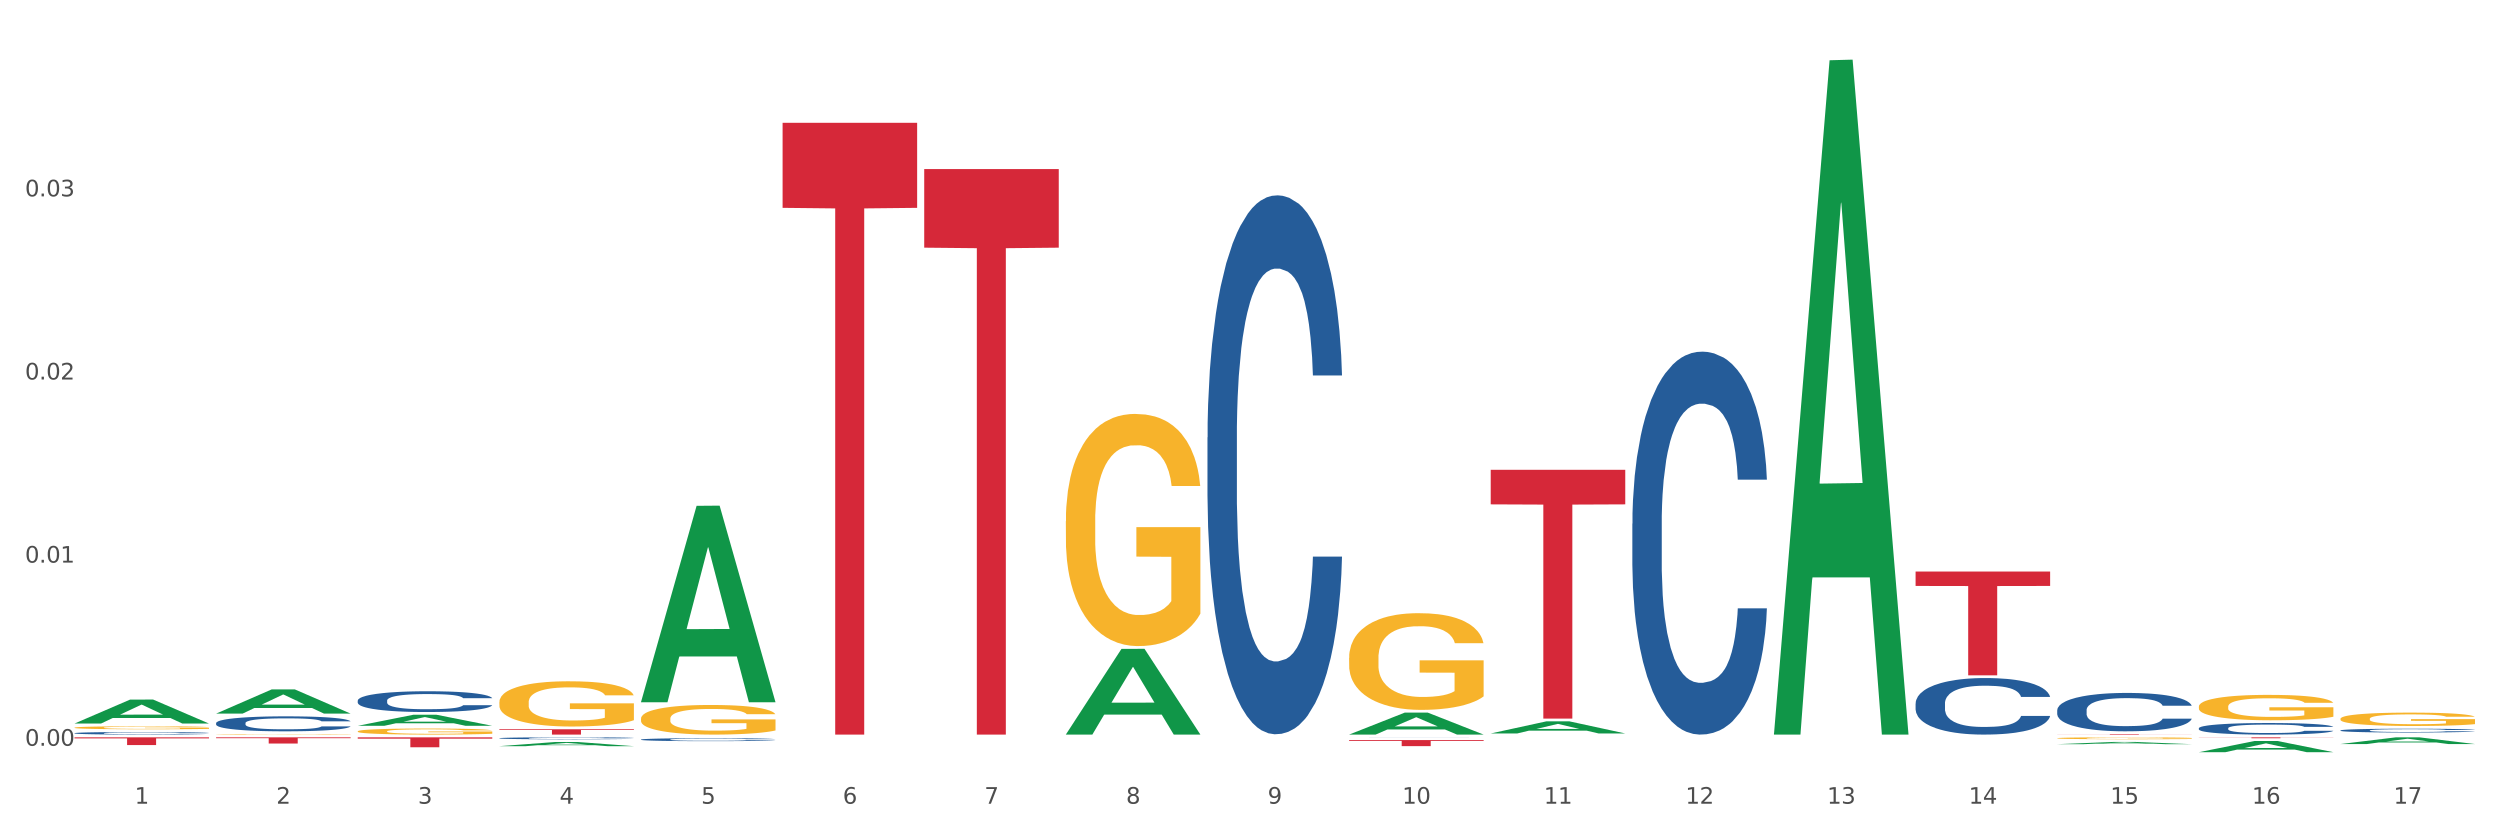 <?xml version="1.0" encoding="utf-8" standalone="no"?>
<!DOCTYPE svg PUBLIC "-//W3C//DTD SVG 1.1//EN"
  "http://www.w3.org/Graphics/SVG/1.1/DTD/svg11.dtd">
<svg xmlns:xlink="http://www.w3.org/1999/xlink" width="1080pt" height="360pt" viewBox="0 0 1080 360" xmlns="http://www.w3.org/2000/svg" version="1.1">
 <rect x="0" y="0" width="1080" height="360" fill="#333333" stroke="none"/>
 <defs>
  <style type="text/css">*{stroke-linejoin: round; stroke-linecap: butt}</style>
 </defs>
 <g id="figure_1">
  <g id="patch_1">
   <path d="M 0 360 
L 1080 360 
L 1080 0 
L 0 0 
z
" style="fill: #ffffff; stroke: #ffffff; stroke-linejoin: miter"/>
  </g>
  <g id="axes_1">
   <g id="matplotlib.axis_1">
    <g id="xtick_1">
     <g id="text_1">
      <!-- 1 -->
      <g style="fill: #4d4d4d" transform="translate(58.182 347.204) scale(0.096 -0.096)">
       <defs>
        <path id="DejaVuSans-31" d="M 794 531 
L 1825 531 
L 1825 4091 
L 703 3866 
L 703 4441 
L 1819 4666 
L 2450 4666 
L 2450 531 
L 3481 531 
L 3481 0 
L 794 0 
L 794 531 
z
" transform="scale(0.016)"/>
       </defs>
       <use xlink:href="#DejaVuSans-31"/>
      </g>
     </g>
    </g>
    <g id="xtick_2">
     <g id="text_2">
      <!-- 2 -->
      <g style="fill: #4d4d4d" transform="translate(119.364 347.204) scale(0.096 -0.096)">
       <defs>
        <path id="DejaVuSans-32" d="M 1228 531 
L 3431 531 
L 3431 0 
L 469 0 
L 469 531 
Q 828 903 1448 1529 
Q 2069 2156 2228 2338 
Q 2531 2678 2651 2914 
Q 2772 3150 2772 3378 
Q 2772 3750 2511 3984 
Q 2250 4219 1831 4219 
Q 1534 4219 1204 4116 
Q 875 4013 500 3803 
L 500 4441 
Q 881 4594 1212 4672 
Q 1544 4750 1819 4750 
Q 2544 4750 2975 4387 
Q 3406 4025 3406 3419 
Q 3406 3131 3298 2873 
Q 3191 2616 2906 2266 
Q 2828 2175 2409 1742 
Q 1991 1309 1228 531 
z
" transform="scale(0.016)"/>
       </defs>
       <use xlink:href="#DejaVuSans-32"/>
      </g>
     </g>
    </g>
    <g id="xtick_3">
     <g id="text_3">
      <!-- 3 -->
      <g style="fill: #4d4d4d" transform="translate(180.545 347.204) scale(0.096 -0.096)">
       <defs>
        <path id="DejaVuSans-33" d="M 2597 2516 
Q 3050 2419 3304 2112 
Q 3559 1806 3559 1356 
Q 3559 666 3084 287 
Q 2609 -91 1734 -91 
Q 1441 -91 1130 -33 
Q 819 25 488 141 
L 488 750 
Q 750 597 1062 519 
Q 1375 441 1716 441 
Q 2309 441 2620 675 
Q 2931 909 2931 1356 
Q 2931 1769 2642 2001 
Q 2353 2234 1838 2234 
L 1294 2234 
L 1294 2753 
L 1863 2753 
Q 2328 2753 2575 2939 
Q 2822 3125 2822 3475 
Q 2822 3834 2567 4026 
Q 2313 4219 1838 4219 
Q 1578 4219 1281 4162 
Q 984 4106 628 3988 
L 628 4550 
Q 988 4650 1302 4700 
Q 1616 4750 1894 4750 
Q 2613 4750 3031 4423 
Q 3450 4097 3450 3541 
Q 3450 3153 3228 2886 
Q 3006 2619 2597 2516 
z
" transform="scale(0.016)"/>
       </defs>
       <use xlink:href="#DejaVuSans-33"/>
      </g>
     </g>
    </g>
    <g id="xtick_4">
     <g id="text_4">
      <!-- 4 -->
      <g style="fill: #4d4d4d" transform="translate(241.726 347.204) scale(0.096 -0.096)">
       <defs>
        <path id="DejaVuSans-34" d="M 2419 4116 
L 825 1625 
L 2419 1625 
L 2419 4116 
z
M 2253 4666 
L 3047 4666 
L 3047 1625 
L 3713 1625 
L 3713 1100 
L 3047 1100 
L 3047 0 
L 2419 0 
L 2419 1100 
L 313 1100 
L 313 1709 
L 2253 4666 
z
" transform="scale(0.016)"/>
       </defs>
       <use xlink:href="#DejaVuSans-34"/>
      </g>
     </g>
    </g>
    <g id="xtick_5">
     <g id="text_5">
      <!-- 5 -->
      <g style="fill: #4d4d4d" transform="translate(302.908 347.204) scale(0.096 -0.096)">
       <defs>
        <path id="DejaVuSans-35" d="M 691 4666 
L 3169 4666 
L 3169 4134 
L 1269 4134 
L 1269 2991 
Q 1406 3038 1543 3061 
Q 1681 3084 1819 3084 
Q 2600 3084 3056 2656 
Q 3513 2228 3513 1497 
Q 3513 744 3044 326 
Q 2575 -91 1722 -91 
Q 1428 -91 1123 -41 
Q 819 9 494 109 
L 494 744 
Q 775 591 1075 516 
Q 1375 441 1709 441 
Q 2250 441 2565 725 
Q 2881 1009 2881 1497 
Q 2881 1984 2565 2268 
Q 2250 2553 1709 2553 
Q 1456 2553 1204 2497 
Q 953 2441 691 2322 
L 691 4666 
z
" transform="scale(0.016)"/>
       </defs>
       <use xlink:href="#DejaVuSans-35"/>
      </g>
     </g>
    </g>
    <g id="xtick_6">
     <g id="text_6">
      <!-- 6 -->
      <g style="fill: #4d4d4d" transform="translate(364.089 347.204) scale(0.096 -0.096)">
       <defs>
        <path id="DejaVuSans-36" d="M 2113 2584 
Q 1688 2584 1439 2293 
Q 1191 2003 1191 1497 
Q 1191 994 1439 701 
Q 1688 409 2113 409 
Q 2538 409 2786 701 
Q 3034 994 3034 1497 
Q 3034 2003 2786 2293 
Q 2538 2584 2113 2584 
z
M 3366 4563 
L 3366 3988 
Q 3128 4100 2886 4159 
Q 2644 4219 2406 4219 
Q 1781 4219 1451 3797 
Q 1122 3375 1075 2522 
Q 1259 2794 1537 2939 
Q 1816 3084 2150 3084 
Q 2853 3084 3261 2657 
Q 3669 2231 3669 1497 
Q 3669 778 3244 343 
Q 2819 -91 2113 -91 
Q 1303 -91 875 529 
Q 447 1150 447 2328 
Q 447 3434 972 4092 
Q 1497 4750 2381 4750 
Q 2619 4750 2861 4703 
Q 3103 4656 3366 4563 
z
" transform="scale(0.016)"/>
       </defs>
       <use xlink:href="#DejaVuSans-36"/>
      </g>
     </g>
    </g>
    <g id="xtick_7">
     <g id="text_7">
      <!-- 7 -->
      <g style="fill: #4d4d4d" transform="translate(425.271 347.204) scale(0.096 -0.096)">
       <defs>
        <path id="DejaVuSans-37" d="M 525 4666 
L 3525 4666 
L 3525 4397 
L 1831 0 
L 1172 0 
L 2766 4134 
L 525 4134 
L 525 4666 
z
" transform="scale(0.016)"/>
       </defs>
       <use xlink:href="#DejaVuSans-37"/>
      </g>
     </g>
    </g>
    <g id="xtick_8">
     <g id="text_8">
      <!-- 8 -->
      <g style="fill: #4d4d4d" transform="translate(486.452 347.204) scale(0.096 -0.096)">
       <defs>
        <path id="DejaVuSans-38" d="M 2034 2216 
Q 1584 2216 1326 1975 
Q 1069 1734 1069 1313 
Q 1069 891 1326 650 
Q 1584 409 2034 409 
Q 2484 409 2743 651 
Q 3003 894 3003 1313 
Q 3003 1734 2745 1975 
Q 2488 2216 2034 2216 
z
M 1403 2484 
Q 997 2584 770 2862 
Q 544 3141 544 3541 
Q 544 4100 942 4425 
Q 1341 4750 2034 4750 
Q 2731 4750 3128 4425 
Q 3525 4100 3525 3541 
Q 3525 3141 3298 2862 
Q 3072 2584 2669 2484 
Q 3125 2378 3379 2068 
Q 3634 1759 3634 1313 
Q 3634 634 3220 271 
Q 2806 -91 2034 -91 
Q 1263 -91 848 271 
Q 434 634 434 1313 
Q 434 1759 690 2068 
Q 947 2378 1403 2484 
z
M 1172 3481 
Q 1172 3119 1398 2916 
Q 1625 2713 2034 2713 
Q 2441 2713 2670 2916 
Q 2900 3119 2900 3481 
Q 2900 3844 2670 4047 
Q 2441 4250 2034 4250 
Q 1625 4250 1398 4047 
Q 1172 3844 1172 3481 
z
" transform="scale(0.016)"/>
       </defs>
       <use xlink:href="#DejaVuSans-38"/>
      </g>
     </g>
    </g>
    <g id="xtick_9">
     <g id="text_9">
      <!-- 9 -->
      <g style="fill: #4d4d4d" transform="translate(547.634 347.204) scale(0.096 -0.096)">
       <defs>
        <path id="DejaVuSans-39" d="M 703 97 
L 703 672 
Q 941 559 1184 500 
Q 1428 441 1663 441 
Q 2288 441 2617 861 
Q 2947 1281 2994 2138 
Q 2813 1869 2534 1725 
Q 2256 1581 1919 1581 
Q 1219 1581 811 2004 
Q 403 2428 403 3163 
Q 403 3881 828 4315 
Q 1253 4750 1959 4750 
Q 2769 4750 3195 4129 
Q 3622 3509 3622 2328 
Q 3622 1225 3098 567 
Q 2575 -91 1691 -91 
Q 1453 -91 1209 -44 
Q 966 3 703 97 
z
M 1959 2075 
Q 2384 2075 2632 2365 
Q 2881 2656 2881 3163 
Q 2881 3666 2632 3958 
Q 2384 4250 1959 4250 
Q 1534 4250 1286 3958 
Q 1038 3666 1038 3163 
Q 1038 2656 1286 2365 
Q 1534 2075 1959 2075 
z
" transform="scale(0.016)"/>
       </defs>
       <use xlink:href="#DejaVuSans-39"/>
      </g>
     </g>
    </g>
    <g id="xtick_10">
     <g id="text_10">
      <!-- 10 -->
      <g style="fill: #4d4d4d" transform="translate(605.761 347.204) scale(0.096 -0.096)">
       <defs>
        <path id="DejaVuSans-30" d="M 2034 4250 
Q 1547 4250 1301 3770 
Q 1056 3291 1056 2328 
Q 1056 1369 1301 889 
Q 1547 409 2034 409 
Q 2525 409 2770 889 
Q 3016 1369 3016 2328 
Q 3016 3291 2770 3770 
Q 2525 4250 2034 4250 
z
M 2034 4750 
Q 2819 4750 3233 4129 
Q 3647 3509 3647 2328 
Q 3647 1150 3233 529 
Q 2819 -91 2034 -91 
Q 1250 -91 836 529 
Q 422 1150 422 2328 
Q 422 3509 836 4129 
Q 1250 4750 2034 4750 
z
" transform="scale(0.016)"/>
       </defs>
       <use xlink:href="#DejaVuSans-31"/>
       <use xlink:href="#DejaVuSans-30" transform="translate(63.623 0)"/>
      </g>
     </g>
    </g>
    <g id="xtick_11">
     <g id="text_11">
      <!-- 11 -->
      <g style="fill: #4d4d4d" transform="translate(666.942 347.204) scale(0.096 -0.096)">
       <use xlink:href="#DejaVuSans-31"/>
       <use xlink:href="#DejaVuSans-31" transform="translate(63.623 0)"/>
      </g>
     </g>
    </g>
    <g id="xtick_12">
     <g id="text_12">
      <!-- 12 -->
      <g style="fill: #4d4d4d" transform="translate(728.124 347.204) scale(0.096 -0.096)">
       <use xlink:href="#DejaVuSans-31"/>
       <use xlink:href="#DejaVuSans-32" transform="translate(63.623 0)"/>
      </g>
     </g>
    </g>
    <g id="xtick_13">
     <g id="text_13">
      <!-- 13 -->
      <g style="fill: #4d4d4d" transform="translate(789.305 347.204) scale(0.096 -0.096)">
       <use xlink:href="#DejaVuSans-31"/>
       <use xlink:href="#DejaVuSans-33" transform="translate(63.623 0)"/>
      </g>
     </g>
    </g>
    <g id="xtick_14">
     <g id="text_14">
      <!-- 14 -->
      <g style="fill: #4d4d4d" transform="translate(850.487 347.204) scale(0.096 -0.096)">
       <use xlink:href="#DejaVuSans-31"/>
       <use xlink:href="#DejaVuSans-34" transform="translate(63.623 0)"/>
      </g>
     </g>
    </g>
    <g id="xtick_15">
     <g id="text_15">
      <!-- 15 -->
      <g style="fill: #4d4d4d" transform="translate(911.668 347.204) scale(0.096 -0.096)">
       <use xlink:href="#DejaVuSans-31"/>
       <use xlink:href="#DejaVuSans-35" transform="translate(63.623 0)"/>
      </g>
     </g>
    </g>
    <g id="xtick_16">
     <g id="text_16">
      <!-- 16 -->
      <g style="fill: #4d4d4d" transform="translate(972.849 347.204) scale(0.096 -0.096)">
       <use xlink:href="#DejaVuSans-31"/>
       <use xlink:href="#DejaVuSans-36" transform="translate(63.623 0)"/>
      </g>
     </g>
    </g>
    <g id="xtick_17">
     <g id="text_17">
      <!-- 17 -->
      <g style="fill: #4d4d4d" transform="translate(1034.031 347.204) scale(0.096 -0.096)">
       <use xlink:href="#DejaVuSans-31"/>
       <use xlink:href="#DejaVuSans-37" transform="translate(63.623 0)"/>
      </g>
     </g>
    </g>
    <g id="xtick_18"/>
    <g id="xtick_19"/>
    <g id="xtick_20"/>
    <g id="xtick_21"/>
    <g id="xtick_22"/>
    <g id="xtick_23"/>
    <g id="xtick_24"/>
    <g id="xtick_25"/>
    <g id="xtick_26"/>
    <g id="xtick_27"/>
    <g id="xtick_28"/>
    <g id="xtick_29"/>
    <g id="xtick_30"/>
    <g id="xtick_31"/>
    <g id="xtick_32"/>
    <g id="xtick_33"/>
   </g>
   <g id="matplotlib.axis_2">
    <g id="ytick_1">
     <g id="text_18">
      <!-- 0.00 -->
      <g style="fill: #4d4d4d" transform="translate(10.8 322.163) scale(0.096 -0.096)">
       <defs>
        <path id="DejaVuSans-2e" d="M 684 794 
L 1344 794 
L 1344 0 
L 684 0 
L 684 794 
z
" transform="scale(0.016)"/>
       </defs>
       <use xlink:href="#DejaVuSans-30"/>
       <use xlink:href="#DejaVuSans-2e" transform="translate(63.623 0)"/>
       <use xlink:href="#DejaVuSans-30" transform="translate(95.41 0)"/>
       <use xlink:href="#DejaVuSans-30" transform="translate(159.033 0)"/>
      </g>
     </g>
    </g>
    <g id="ytick_2">
     <g id="text_19">
      <!-- 0.01 -->
      <g style="fill: #4d4d4d" transform="translate(10.8 243.055) scale(0.096 -0.096)">
       <use xlink:href="#DejaVuSans-30"/>
       <use xlink:href="#DejaVuSans-2e" transform="translate(63.623 0)"/>
       <use xlink:href="#DejaVuSans-30" transform="translate(95.41 0)"/>
       <use xlink:href="#DejaVuSans-31" transform="translate(159.033 0)"/>
      </g>
     </g>
    </g>
    <g id="ytick_3">
     <g id="text_20">
      <!-- 0.02 -->
      <g style="fill: #4d4d4d" transform="translate(10.8 163.946) scale(0.096 -0.096)">
       <use xlink:href="#DejaVuSans-30"/>
       <use xlink:href="#DejaVuSans-2e" transform="translate(63.623 0)"/>
       <use xlink:href="#DejaVuSans-30" transform="translate(95.41 0)"/>
       <use xlink:href="#DejaVuSans-32" transform="translate(159.033 0)"/>
      </g>
     </g>
    </g>
    <g id="ytick_4">
     <g id="text_21">
      <!-- 0.03 -->
      <g style="fill: #4d4d4d" transform="translate(10.8 84.838) scale(0.096 -0.096)">
       <use xlink:href="#DejaVuSans-30"/>
       <use xlink:href="#DejaVuSans-2e" transform="translate(63.623 0)"/>
       <use xlink:href="#DejaVuSans-30" transform="translate(95.41 0)"/>
       <use xlink:href="#DejaVuSans-33" transform="translate(159.033 0)"/>
      </g>
     </g>
    </g>
    <g id="ytick_5"/>
    <g id="ytick_6"/>
    <g id="ytick_7"/>
    <g id="ytick_8"/>
   </g>
   <g id="PolyCollection_1">
    <path d="M 32.175 312.56 
L 32.235 312.551 
L 56.203 302.22 
L 66.15 302.21 
L 90.297 312.58 
L 78.793 312.58 
L 73.58 310.165 
L 48.833 310.165 
L 48.653 310.204 
L 43.62 312.58 
L 32.175 312.58 
L 32.175 312.56 
L 51.949 308.724 
L 70.464 308.714 
L 61.296 304.42 
L 61.176 304.401 
L 61.056 304.43 
L 51.889 308.714 
L 51.949 308.724 
L 32.175 312.56 
z
" clip-path="url(#pcf5f521388)" style="fill: #109648"/>
    <path d="M 93.356 308.265 
L 93.416 308.255 
L 117.384 297.816 
L 127.331 297.806 
L 151.479 308.285 
L 139.974 308.285 
L 134.761 305.845 
L 110.014 305.845 
L 109.834 305.884 
L 104.801 308.285 
L 93.356 308.285 
L 93.356 308.265 
L 113.13 304.389 
L 131.645 304.379 
L 122.478 300.04 
L 122.358 300.02 
L 122.238 300.05 
L 113.07 304.379 
L 113.13 304.389 
L 93.356 308.265 
z
" clip-path="url(#pcf5f521388)" style="fill: #109648"/>
    <path d="M 154.538 313.546 
L 154.598 313.541 
L 178.566 308.771 
L 188.512 308.766 
L 212.66 313.555 
L 201.156 313.555 
L 195.943 312.44 
L 171.196 312.44 
L 171.016 312.458 
L 165.983 313.555 
L 154.538 313.555 
L 154.538 313.546 
L 174.311 311.774 
L 192.827 311.77 
L 183.659 309.787 
L 183.539 309.778 
L 183.419 309.791 
L 174.251 311.77 
L 174.311 311.774 
L 154.538 313.546 
z
" clip-path="url(#pcf5f521388)" style="fill: #109648"/>
    <path d="M 215.719 322.341 
L 215.779 322.339 
L 239.747 320.553 
L 249.694 320.552 
L 273.842 322.344 
L 262.337 322.344 
L 257.124 321.927 
L 232.377 321.927 
L 232.197 321.934 
L 227.164 322.344 
L 215.719 322.344 
L 215.719 322.341 
L 235.493 321.678 
L 254.008 321.676 
L 244.84 320.934 
L 244.72 320.93 
L 244.601 320.936 
L 235.433 321.676 
L 235.493 321.678 
L 215.719 322.341 
z
" clip-path="url(#pcf5f521388)" style="fill: #109648"/>
    <path d="M 276.901 303.217 
L 276.961 303.137 
L 300.929 218.516 
L 310.875 218.436 
L 335.023 303.376 
L 323.518 303.376 
L 318.305 283.597 
L 293.558 283.597 
L 293.379 283.916 
L 288.345 303.376 
L 276.901 303.376 
L 276.901 303.217 
L 296.674 271.793 
L 315.19 271.713 
L 306.022 236.541 
L 305.902 236.381 
L 305.782 236.62 
L 296.614 271.713 
L 296.674 271.793 
L 276.901 303.217 
z
" clip-path="url(#pcf5f521388)" style="fill: #109648"/>
    <path d="M 766.352 316.797 
L 766.412 316.523 
L 790.38 26.033 
L 800.327 25.759 
L 824.474 317.345 
L 812.97 317.345 
L 807.757 249.445 
L 783.01 249.445 
L 782.83 250.54 
L 777.797 317.345 
L 766.352 317.345 
L 766.352 316.797 
L 786.126 208.924 
L 804.641 208.65 
L 795.473 87.91 
L 795.353 87.362 
L 795.233 88.183 
L 786.066 208.65 
L 786.126 208.924 
L 766.352 316.797 
z
" clip-path="url(#pcf5f521388)" style="fill: #109648"/>
    <path d="M 643.989 316.847 
L 644.049 316.842 
L 668.017 311.624 
L 677.964 311.619 
L 702.112 316.857 
L 690.607 316.857 
L 685.394 315.637 
L 660.647 315.637 
L 660.467 315.657 
L 655.434 316.857 
L 643.989 316.857 
L 643.989 316.847 
L 663.763 314.909 
L 682.278 314.905 
L 673.11 312.736 
L 672.99 312.726 
L 672.871 312.741 
L 663.703 314.905 
L 663.763 314.909 
L 643.989 316.847 
z
" clip-path="url(#pcf5f521388)" style="fill: #109648"/>
    <path d="M 582.808 317.327 
L 582.868 317.318 
L 606.836 307.852 
L 616.782 307.843 
L 640.93 317.345 
L 629.425 317.345 
L 624.212 315.132 
L 599.465 315.132 
L 599.286 315.168 
L 594.252 317.345 
L 582.808 317.345 
L 582.808 317.327 
L 602.581 313.812 
L 621.097 313.803 
L 611.929 309.868 
L 611.809 309.85 
L 611.689 309.877 
L 602.521 313.803 
L 602.581 313.812 
L 582.808 317.327 
z
" clip-path="url(#pcf5f521388)" style="fill: #109648"/>
    <path d="M 460.445 317.275 
L 460.505 317.24 
L 484.473 280.321 
L 494.42 280.286 
L 518.567 317.345 
L 507.063 317.345 
L 501.85 308.715 
L 477.103 308.715 
L 476.923 308.854 
L 471.89 317.345 
L 460.445 317.345 
L 460.445 317.275 
L 480.218 303.565 
L 498.734 303.53 
L 489.566 288.185 
L 489.446 288.115 
L 489.326 288.22 
L 480.159 303.53 
L 480.218 303.565 
L 460.445 317.275 
z
" clip-path="url(#pcf5f521388)" style="fill: #109648"/>
    <path d="M 582.808 284.199 
L 582.876 284.161 
L 582.876 282.787 
L 583.014 281.604 
L 583.7 278.743 
L 584.729 276.377 
L 585.484 275.118 
L 586.239 274.088 
L 587.131 273.058 
L 588.229 271.99 
L 590.219 270.425 
L 591.454 269.624 
L 592.964 268.785 
L 595.709 267.564 
L 597.699 266.877 
L 599.757 266.305 
L 603.12 265.618 
L 605.316 265.313 
L 607.649 265.084 
L 610.462 264.931 
L 612.589 264.893 
L 617.256 265.007 
L 621.236 265.351 
L 623.157 265.618 
L 625.628 266.076 
L 626.931 266.381 
L 629.059 266.991 
L 631.254 267.793 
L 632.764 268.479 
L 635.029 269.777 
L 636.744 271.074 
L 638.322 272.676 
L 639.146 273.783 
L 639.764 274.813 
L 640.312 275.996 
L 640.861 277.865 
L 628.51 277.865 
L 628.029 276.53 
L 627.274 275.271 
L 626.176 274.05 
L 625.216 273.287 
L 623.569 272.333 
L 622.059 271.722 
L 620.481 271.265 
L 618.56 270.883 
L 617.05 270.692 
L 614.923 270.54 
L 610.737 270.578 
L 607.923 270.883 
L 606.002 271.265 
L 604.767 271.608 
L 603.669 271.99 
L 602.433 272.524 
L 600.992 273.325 
L 599.963 274.05 
L 598.934 274.966 
L 598.11 275.881 
L 597.355 276.95 
L 596.738 278.094 
L 596.258 279.277 
L 595.846 280.727 
L 595.503 283.131 
L 595.503 288.358 
L 595.64 289.541 
L 595.983 291.105 
L 596.395 292.288 
L 597.081 293.699 
L 597.699 294.653 
L 598.865 296.027 
L 600.169 297.172 
L 601.198 297.896 
L 602.228 298.507 
L 604.012 299.346 
L 606.002 300.033 
L 607.717 300.453 
L 610.05 300.834 
L 611.629 300.987 
L 613.001 301.063 
L 616.364 301.063 
L 618.765 300.949 
L 621.442 300.682 
L 623.5 300.338 
L 625.216 299.919 
L 627.137 299.232 
L 628.372 298.583 
L 628.372 290.609 
L 613.276 290.571 
L 613.276 285.267 
L 640.93 285.267 
L 640.93 300.834 
L 639.764 301.636 
L 638.46 302.361 
L 637.087 303.009 
L 635.029 303.81 
L 632.558 304.573 
L 630.362 305.108 
L 628.029 305.565 
L 625.284 305.985 
L 621.716 306.367 
L 619.52 306.519 
L 616.775 306.634 
L 613.55 306.672 
L 610.737 306.596 
L 607.992 306.405 
L 605.11 306.062 
L 602.296 305.565 
L 600.169 305.069 
L 598.042 304.459 
L 595.777 303.658 
L 593.993 302.895 
L 592.621 302.208 
L 591.111 301.33 
L 589.464 300.186 
L 588.229 299.156 
L 587.131 298.087 
L 585.964 296.714 
L 585.141 295.531 
L 584.317 294.043 
L 583.837 292.936 
L 583.288 291.219 
L 582.876 288.816 
L 582.808 284.199 
z
" clip-path="url(#pcf5f521388)" style="fill: #f7b32b"/>
    <path d="M 888.715 318.904 
L 888.783 318.903 
L 888.783 318.875 
L 888.921 318.852 
L 889.607 318.794 
L 890.636 318.747 
L 891.391 318.721 
L 892.146 318.701 
L 893.038 318.68 
L 894.136 318.658 
L 896.126 318.627 
L 897.361 318.611 
L 898.871 318.594 
L 901.616 318.569 
L 903.606 318.556 
L 905.664 318.544 
L 909.027 318.53 
L 911.223 318.524 
L 913.556 318.52 
L 916.369 318.516 
L 918.497 318.516 
L 923.163 318.518 
L 927.143 318.525 
L 929.064 318.53 
L 931.535 318.539 
L 932.838 318.546 
L 934.966 318.558 
L 937.162 318.574 
L 938.671 318.588 
L 940.936 318.614 
L 942.651 318.64 
L 944.23 318.672 
L 945.053 318.694 
L 945.671 318.715 
L 946.22 318.739 
L 946.769 318.776 
L 934.417 318.776 
L 933.936 318.75 
L 933.182 318.724 
L 932.084 318.7 
L 931.123 318.684 
L 929.476 318.665 
L 927.966 318.653 
L 926.388 318.644 
L 924.467 318.636 
L 922.957 318.632 
L 920.83 318.629 
L 916.644 318.63 
L 913.83 318.636 
L 911.909 318.644 
L 910.674 318.651 
L 909.576 318.658 
L 908.341 318.669 
L 906.899 318.685 
L 905.87 318.7 
L 904.841 318.718 
L 904.017 318.737 
L 903.263 318.758 
L 902.645 318.781 
L 902.165 318.805 
L 901.753 318.834 
L 901.41 318.882 
L 901.41 318.987 
L 901.547 319.011 
L 901.89 319.043 
L 902.302 319.066 
L 902.988 319.095 
L 903.606 319.114 
L 904.772 319.142 
L 906.076 319.165 
L 907.105 319.179 
L 908.135 319.191 
L 909.919 319.208 
L 911.909 319.222 
L 913.624 319.231 
L 915.958 319.238 
L 917.536 319.241 
L 918.908 319.243 
L 922.271 319.243 
L 924.672 319.241 
L 927.349 319.235 
L 929.407 319.228 
L 931.123 319.22 
L 933.044 319.206 
L 934.279 319.193 
L 934.279 319.033 
L 919.183 319.032 
L 919.183 318.925 
L 946.837 318.925 
L 946.837 319.238 
L 945.671 319.254 
L 944.367 319.269 
L 942.994 319.282 
L 940.936 319.298 
L 938.465 319.313 
L 936.269 319.324 
L 933.936 319.333 
L 931.191 319.342 
L 927.623 319.349 
L 925.427 319.353 
L 922.682 319.355 
L 919.457 319.356 
L 916.644 319.354 
L 913.899 319.35 
L 911.017 319.343 
L 908.203 319.333 
L 906.076 319.323 
L 903.949 319.311 
L 901.684 319.295 
L 899.9 319.28 
L 898.528 319.266 
L 897.018 319.248 
L 895.371 319.225 
L 894.136 319.204 
L 893.038 319.183 
L 891.871 319.155 
L 891.048 319.132 
L 890.224 319.102 
L 889.744 319.079 
L 889.195 319.045 
L 888.783 318.997 
L 888.715 318.904 
z
" clip-path="url(#pcf5f521388)" style="fill: #f7b32b"/>
    <path d="M 949.896 305.262 
L 949.965 305.252 
L 949.965 304.891 
L 950.102 304.58 
L 950.788 303.828 
L 951.818 303.206 
L 952.572 302.875 
L 953.327 302.604 
L 954.219 302.333 
L 955.317 302.052 
L 957.307 301.641 
L 958.543 301.43 
L 960.052 301.209 
L 962.797 300.888 
L 964.787 300.708 
L 966.846 300.557 
L 970.208 300.377 
L 972.404 300.296 
L 974.737 300.236 
L 977.551 300.196 
L 979.678 300.186 
L 984.344 300.216 
L 988.324 300.306 
L 990.246 300.377 
L 992.716 300.497 
L 994.02 300.577 
L 996.147 300.738 
L 998.343 300.949 
L 999.853 301.129 
L 1002.117 301.47 
L 1003.833 301.811 
L 1005.411 302.233 
L 1006.234 302.524 
L 1006.852 302.794 
L 1007.401 303.105 
L 1007.95 303.597 
L 995.598 303.597 
L 995.118 303.246 
L 994.363 302.915 
L 993.265 302.594 
L 992.304 302.393 
L 990.657 302.142 
L 989.148 301.982 
L 987.569 301.861 
L 985.648 301.761 
L 984.138 301.711 
L 982.011 301.671 
L 977.825 301.681 
L 975.012 301.761 
L 973.09 301.861 
L 971.855 301.952 
L 970.757 302.052 
L 969.522 302.192 
L 968.081 302.403 
L 967.052 302.594 
L 966.022 302.835 
L 965.199 303.075 
L 964.444 303.356 
L 963.826 303.657 
L 963.346 303.968 
L 962.934 304.349 
L 962.591 304.981 
L 962.591 306.356 
L 962.728 306.667 
L 963.072 307.078 
L 963.483 307.389 
L 964.169 307.76 
L 964.787 308.011 
L 965.954 308.372 
L 967.257 308.673 
L 968.287 308.864 
L 969.316 309.024 
L 971.1 309.245 
L 973.09 309.426 
L 974.806 309.536 
L 977.139 309.636 
L 978.717 309.676 
L 980.09 309.696 
L 983.452 309.696 
L 985.854 309.666 
L 988.53 309.596 
L 990.589 309.506 
L 992.304 309.395 
L 994.226 309.215 
L 995.461 309.044 
L 995.461 306.948 
L 980.364 306.938 
L 980.364 305.543 
L 1008.019 305.543 
L 1008.019 309.636 
L 1006.852 309.847 
L 1005.548 310.037 
L 1004.176 310.208 
L 1002.117 310.419 
L 999.647 310.619 
L 997.451 310.76 
L 995.118 310.88 
L 992.373 310.991 
L 988.805 311.091 
L 986.609 311.131 
L 983.864 311.161 
L 980.639 311.171 
L 977.825 311.151 
L 975.08 311.101 
L 972.198 311.011 
L 969.385 310.88 
L 967.257 310.75 
L 965.13 310.589 
L 962.866 310.379 
L 961.082 310.178 
L 959.709 309.997 
L 958.199 309.767 
L 956.553 309.466 
L 955.317 309.195 
L 954.219 308.914 
L 953.053 308.553 
L 952.229 308.242 
L 951.406 307.851 
L 950.926 307.56 
L 950.377 307.108 
L 949.965 306.476 
L 949.896 305.262 
z
" clip-path="url(#pcf5f521388)" style="fill: #f7b32b"/>
    <path d="M 276.901 310.461 
L 276.969 310.449 
L 276.969 310.029 
L 277.107 309.666 
L 277.793 308.79 
L 278.822 308.065 
L 279.577 307.679 
L 280.332 307.364 
L 281.224 307.048 
L 282.322 306.721 
L 284.312 306.242 
L 285.547 305.997 
L 287.057 305.739 
L 289.801 305.365 
L 291.792 305.155 
L 293.85 304.98 
L 297.213 304.769 
L 299.408 304.676 
L 301.742 304.606 
L 304.555 304.559 
L 306.682 304.547 
L 311.349 304.582 
L 315.329 304.688 
L 317.25 304.769 
L 319.72 304.91 
L 321.024 305.003 
L 323.152 305.19 
L 325.347 305.436 
L 326.857 305.646 
L 329.122 306.043 
L 330.837 306.441 
L 332.415 306.932 
L 333.239 307.27 
L 333.856 307.586 
L 334.405 307.948 
L 334.954 308.521 
L 322.603 308.521 
L 322.122 308.112 
L 321.367 307.726 
L 320.269 307.352 
L 319.309 307.119 
L 317.662 306.826 
L 316.152 306.639 
L 314.574 306.499 
L 312.652 306.382 
L 311.143 306.324 
L 309.015 306.277 
L 304.83 306.289 
L 302.016 306.382 
L 300.095 306.499 
L 298.86 306.604 
L 297.762 306.721 
L 296.526 306.885 
L 295.085 307.13 
L 294.056 307.352 
L 293.027 307.633 
L 292.203 307.913 
L 291.448 308.24 
L 290.831 308.591 
L 290.35 308.953 
L 289.939 309.397 
L 289.596 310.134 
L 289.596 311.735 
L 289.733 312.097 
L 290.076 312.576 
L 290.488 312.939 
L 291.174 313.371 
L 291.792 313.663 
L 292.958 314.084 
L 294.262 314.435 
L 295.291 314.657 
L 296.321 314.844 
L 298.105 315.101 
L 300.095 315.311 
L 301.81 315.44 
L 304.143 315.557 
L 305.722 315.603 
L 307.094 315.627 
L 310.457 315.627 
L 312.858 315.592 
L 315.535 315.51 
L 317.593 315.405 
L 319.309 315.276 
L 321.23 315.066 
L 322.465 314.867 
L 322.465 312.424 
L 307.369 312.413 
L 307.369 310.788 
L 335.023 310.788 
L 335.023 315.557 
L 333.856 315.802 
L 332.553 316.024 
L 331.18 316.223 
L 329.122 316.468 
L 326.651 316.702 
L 324.455 316.865 
L 322.122 317.006 
L 319.377 317.134 
L 315.809 317.251 
L 313.613 317.298 
L 310.868 317.333 
L 307.643 317.345 
L 304.83 317.321 
L 302.085 317.263 
L 299.203 317.158 
L 296.389 317.006 
L 294.262 316.854 
L 292.135 316.667 
L 289.87 316.421 
L 288.086 316.188 
L 286.714 315.977 
L 285.204 315.708 
L 283.557 315.358 
L 282.322 315.042 
L 281.224 314.715 
L 280.057 314.294 
L 279.234 313.932 
L 278.41 313.476 
L 277.93 313.137 
L 277.381 312.611 
L 276.969 311.875 
L 276.901 310.461 
z
" clip-path="url(#pcf5f521388)" style="fill: #f7b32b"/>
    <path d="M 1011.078 321.422 
L 1011.138 321.419 
L 1035.106 318.518 
L 1045.052 318.516 
L 1069.2 321.428 
L 1057.695 321.428 
L 1052.482 320.749 
L 1027.735 320.749 
L 1027.556 320.76 
L 1022.522 321.428 
L 1011.078 321.428 
L 1011.078 321.422 
L 1030.851 320.345 
L 1049.366 320.342 
L 1040.199 319.136 
L 1040.079 319.131 
L 1039.959 319.139 
L 1030.791 320.342 
L 1030.851 320.345 
L 1011.078 321.422 
z
" clip-path="url(#pcf5f521388)" style="fill: #109648"/>
    <path d="M 888.715 321.484 
L 888.775 321.483 
L 912.743 320.527 
L 922.689 320.527 
L 946.837 321.485 
L 935.333 321.485 
L 930.12 321.262 
L 905.373 321.262 
L 905.193 321.266 
L 900.16 321.485 
L 888.715 321.485 
L 888.715 321.484 
L 908.488 321.129 
L 927.004 321.128 
L 917.836 320.731 
L 917.716 320.729 
L 917.596 320.732 
L 908.428 321.128 
L 908.488 321.129 
L 888.715 321.484 
z
" clip-path="url(#pcf5f521388)" style="fill: #109648"/>
    <path d="M 949.896 324.94 
L 949.956 324.936 
L 973.924 320.12 
L 983.871 320.115 
L 1008.019 324.95 
L 996.514 324.95 
L 991.301 323.824 
L 966.554 323.824 
L 966.374 323.842 
L 961.341 324.95 
L 949.896 324.95 
L 949.896 324.94 
L 969.67 323.152 
L 988.185 323.148 
L 979.017 321.146 
L 978.897 321.137 
L 978.778 321.15 
L 969.61 323.148 
L 969.67 323.152 
L 949.896 324.94 
z
" clip-path="url(#pcf5f521388)" style="fill: #109648"/>
    <path d="M 460.445 225.16 
L 460.514 225.068 
L 460.514 221.77 
L 460.651 218.93 
L 461.337 212.06 
L 462.366 206.381 
L 463.121 203.358 
L 463.876 200.884 
L 464.768 198.411 
L 465.866 195.846 
L 467.856 192.09 
L 469.091 190.166 
L 470.601 188.151 
L 473.346 185.22 
L 475.336 183.571 
L 477.394 182.197 
L 480.757 180.548 
L 482.953 179.815 
L 485.286 179.265 
L 488.099 178.899 
L 490.227 178.807 
L 494.893 179.082 
L 498.873 179.907 
L 500.794 180.548 
L 503.265 181.647 
L 504.568 182.38 
L 506.696 183.846 
L 508.892 185.769 
L 510.401 187.418 
L 512.666 190.533 
L 514.381 193.647 
L 515.96 197.495 
L 516.783 200.151 
L 517.401 202.625 
L 517.95 205.464 
L 518.499 209.953 
L 506.147 209.953 
L 505.666 206.747 
L 504.912 203.724 
L 503.814 200.793 
L 502.853 198.961 
L 501.206 196.67 
L 499.696 195.205 
L 498.118 194.105 
L 496.197 193.189 
L 494.687 192.731 
L 492.56 192.365 
L 488.374 192.457 
L 485.56 193.189 
L 483.639 194.105 
L 482.404 194.93 
L 481.306 195.846 
L 480.071 197.128 
L 478.63 199.052 
L 477.6 200.793 
L 476.571 202.991 
L 475.747 205.19 
L 474.993 207.755 
L 474.375 210.503 
L 473.895 213.343 
L 473.483 216.823 
L 473.14 222.595 
L 473.14 235.145 
L 473.277 237.984 
L 473.62 241.74 
L 474.032 244.58 
L 474.718 247.969 
L 475.336 250.259 
L 476.502 253.557 
L 477.806 256.305 
L 478.835 258.046 
L 479.865 259.511 
L 481.649 261.527 
L 483.639 263.176 
L 485.354 264.183 
L 487.688 265.099 
L 489.266 265.466 
L 490.638 265.649 
L 494.001 265.649 
L 496.403 265.374 
L 499.079 264.733 
L 501.137 263.908 
L 502.853 262.901 
L 504.774 261.252 
L 506.01 259.695 
L 506.01 240.549 
L 490.913 240.458 
L 490.913 227.724 
L 518.567 227.724 
L 518.567 265.099 
L 517.401 267.023 
L 516.097 268.764 
L 514.724 270.321 
L 512.666 272.245 
L 510.195 274.077 
L 508 275.359 
L 505.666 276.458 
L 502.922 277.466 
L 499.353 278.382 
L 497.157 278.748 
L 494.413 279.023 
L 491.187 279.115 
L 488.374 278.932 
L 485.629 278.474 
L 482.747 277.649 
L 479.933 276.458 
L 477.806 275.268 
L 475.679 273.802 
L 473.414 271.878 
L 471.63 270.046 
L 470.258 268.397 
L 468.748 266.29 
L 467.101 263.542 
L 465.866 261.069 
L 464.768 258.504 
L 463.601 255.206 
L 462.778 252.366 
L 461.955 248.794 
L 461.474 246.137 
L 460.925 242.015 
L 460.514 236.244 
L 460.445 225.16 
z
" clip-path="url(#pcf5f521388)" style="fill: #f7b32b"/>
    <path d="M 1011.078 310.519 
L 1011.146 310.513 
L 1011.146 310.323 
L 1011.284 310.16 
L 1011.97 309.764 
L 1012.999 309.436 
L 1013.754 309.262 
L 1014.509 309.12 
L 1015.401 308.977 
L 1016.499 308.829 
L 1018.489 308.613 
L 1019.724 308.502 
L 1021.234 308.386 
L 1023.978 308.217 
L 1025.969 308.122 
L 1028.027 308.043 
L 1031.39 307.948 
L 1033.585 307.906 
L 1035.919 307.874 
L 1038.732 307.853 
L 1040.859 307.847 
L 1045.526 307.863 
L 1049.506 307.911 
L 1051.427 307.948 
L 1053.897 308.011 
L 1055.201 308.053 
L 1057.328 308.138 
L 1059.524 308.249 
L 1061.034 308.344 
L 1063.299 308.523 
L 1065.014 308.703 
L 1066.592 308.924 
L 1067.416 309.077 
L 1068.033 309.22 
L 1068.582 309.384 
L 1069.131 309.642 
L 1056.78 309.642 
L 1056.299 309.457 
L 1055.544 309.283 
L 1054.446 309.114 
L 1053.486 309.009 
L 1051.839 308.877 
L 1050.329 308.792 
L 1048.751 308.729 
L 1046.829 308.676 
L 1045.32 308.65 
L 1043.192 308.629 
L 1039.007 308.634 
L 1036.193 308.676 
L 1034.272 308.729 
L 1033.037 308.777 
L 1031.939 308.829 
L 1030.703 308.903 
L 1029.262 309.014 
L 1028.233 309.114 
L 1027.204 309.241 
L 1026.38 309.368 
L 1025.625 309.516 
L 1025.008 309.674 
L 1024.527 309.838 
L 1024.116 310.038 
L 1023.773 310.371 
L 1023.773 311.094 
L 1023.91 311.258 
L 1024.253 311.474 
L 1024.665 311.638 
L 1025.351 311.833 
L 1025.969 311.965 
L 1027.135 312.155 
L 1028.439 312.313 
L 1029.468 312.414 
L 1030.498 312.498 
L 1032.282 312.614 
L 1034.272 312.709 
L 1035.987 312.767 
L 1038.32 312.82 
L 1039.899 312.841 
L 1041.271 312.852 
L 1044.634 312.852 
L 1047.035 312.836 
L 1049.712 312.799 
L 1051.77 312.751 
L 1053.486 312.693 
L 1055.407 312.598 
L 1056.642 312.509 
L 1056.642 311.405 
L 1041.546 311.4 
L 1041.546 310.666 
L 1069.2 310.666 
L 1069.2 312.82 
L 1068.033 312.931 
L 1066.73 313.031 
L 1065.357 313.121 
L 1063.299 313.232 
L 1060.828 313.337 
L 1058.632 313.411 
L 1056.299 313.475 
L 1053.554 313.533 
L 1049.986 313.585 
L 1047.79 313.607 
L 1045.045 313.622 
L 1041.82 313.628 
L 1039.007 313.617 
L 1036.262 313.591 
L 1033.38 313.543 
L 1030.566 313.475 
L 1028.439 313.406 
L 1026.312 313.322 
L 1024.047 313.211 
L 1022.263 313.105 
L 1020.891 313.01 
L 1019.381 312.889 
L 1017.734 312.73 
L 1016.499 312.588 
L 1015.401 312.44 
L 1014.234 312.25 
L 1013.411 312.086 
L 1012.587 311.88 
L 1012.107 311.727 
L 1011.558 311.49 
L 1011.146 311.157 
L 1011.078 310.519 
z
" clip-path="url(#pcf5f521388)" style="fill: #f7b32b"/>
    <path d="M 32.175 314.349 
L 32.244 314.348 
L 32.244 314.305 
L 32.381 314.269 
L 33.067 314.18 
L 34.096 314.107 
L 34.851 314.068 
L 35.606 314.036 
L 36.498 314.004 
L 37.596 313.971 
L 39.586 313.922 
L 40.821 313.898 
L 42.331 313.872 
L 45.076 313.834 
L 47.066 313.812 
L 49.124 313.795 
L 52.487 313.773 
L 54.683 313.764 
L 57.016 313.757 
L 59.829 313.752 
L 61.957 313.751 
L 66.623 313.755 
L 70.603 313.765 
L 72.524 313.773 
L 74.995 313.788 
L 76.299 313.797 
L 78.426 313.816 
L 80.622 313.841 
L 82.131 313.862 
L 84.396 313.902 
L 86.111 313.942 
L 87.69 313.992 
L 88.513 314.026 
L 89.131 314.058 
L 89.68 314.095 
L 90.229 314.153 
L 77.877 314.153 
L 77.397 314.111 
L 76.642 314.072 
L 75.544 314.035 
L 74.583 314.011 
L 72.936 313.981 
L 71.426 313.963 
L 69.848 313.948 
L 67.927 313.937 
L 66.417 313.931 
L 64.29 313.926 
L 60.104 313.927 
L 57.29 313.937 
L 55.369 313.948 
L 54.134 313.959 
L 53.036 313.971 
L 51.801 313.987 
L 50.36 314.012 
L 49.33 314.035 
L 48.301 314.063 
L 47.478 314.091 
L 46.723 314.124 
L 46.105 314.16 
L 45.625 314.197 
L 45.213 314.242 
L 44.87 314.316 
L 44.87 314.478 
L 45.007 314.515 
L 45.35 314.563 
L 45.762 314.6 
L 46.448 314.643 
L 47.066 314.673 
L 48.232 314.716 
L 49.536 314.751 
L 50.566 314.773 
L 51.595 314.792 
L 53.379 314.818 
L 55.369 314.84 
L 57.085 314.853 
L 59.418 314.864 
L 60.996 314.869 
L 62.368 314.872 
L 65.731 314.872 
L 68.133 314.868 
L 70.809 314.86 
L 72.868 314.849 
L 74.583 314.836 
L 76.504 314.815 
L 77.74 314.795 
L 77.74 314.548 
L 62.643 314.546 
L 62.643 314.382 
L 90.297 314.382 
L 90.297 314.864 
L 89.131 314.889 
L 87.827 314.912 
L 86.455 314.932 
L 84.396 314.957 
L 81.926 314.98 
L 79.73 314.997 
L 77.397 315.011 
L 74.652 315.024 
L 71.083 315.036 
L 68.887 315.041 
L 66.143 315.044 
L 62.917 315.045 
L 60.104 315.043 
L 57.359 315.037 
L 54.477 315.026 
L 51.663 315.011 
L 49.536 314.996 
L 47.409 314.977 
L 45.144 314.952 
L 43.36 314.928 
L 41.988 314.907 
L 40.478 314.88 
L 38.831 314.844 
L 37.596 314.812 
L 36.498 314.779 
L 35.332 314.737 
L 34.508 314.7 
L 33.685 314.654 
L 33.204 314.62 
L 32.655 314.567 
L 32.244 314.492 
L 32.175 314.349 
z
" clip-path="url(#pcf5f521388)" style="fill: #f7b32b"/>
    <path d="M 93.356 317.214 
L 93.425 317.214 
L 93.425 317.206 
L 93.562 317.199 
L 94.248 317.182 
L 95.278 317.168 
L 96.033 317.161 
L 96.787 317.155 
L 97.68 317.149 
L 98.778 317.143 
L 100.768 317.134 
L 102.003 317.129 
L 103.512 317.124 
L 106.257 317.117 
L 108.247 317.113 
L 110.306 317.11 
L 113.668 317.106 
L 115.864 317.104 
L 118.197 317.103 
L 121.011 317.102 
L 123.138 317.102 
L 127.804 317.102 
L 131.784 317.104 
L 133.706 317.106 
L 136.176 317.109 
L 137.48 317.11 
L 139.607 317.114 
L 141.803 317.119 
L 143.313 317.123 
L 145.577 317.13 
L 147.293 317.138 
L 148.871 317.147 
L 149.695 317.153 
L 150.312 317.159 
L 150.861 317.166 
L 151.41 317.177 
L 139.058 317.177 
L 138.578 317.169 
L 137.823 317.162 
L 136.725 317.155 
L 135.764 317.15 
L 134.118 317.145 
L 132.608 317.141 
L 131.03 317.139 
L 129.108 317.137 
L 127.599 317.135 
L 125.471 317.135 
L 121.285 317.135 
L 118.472 317.137 
L 116.55 317.139 
L 115.315 317.141 
L 114.217 317.143 
L 112.982 317.146 
L 111.541 317.151 
L 110.512 317.155 
L 109.482 317.16 
L 108.659 317.166 
L 107.904 317.172 
L 107.287 317.178 
L 106.806 317.185 
L 106.394 317.194 
L 106.051 317.208 
L 106.051 317.238 
L 106.189 317.245 
L 106.532 317.254 
L 106.943 317.261 
L 107.63 317.269 
L 108.247 317.275 
L 109.414 317.283 
L 110.718 317.289 
L 111.747 317.294 
L 112.776 317.297 
L 114.56 317.302 
L 116.55 317.306 
L 118.266 317.308 
L 120.599 317.311 
L 122.177 317.312 
L 123.55 317.312 
L 126.912 317.312 
L 129.314 317.311 
L 131.99 317.31 
L 134.049 317.308 
L 135.764 317.305 
L 137.686 317.301 
L 138.921 317.298 
L 138.921 317.251 
L 123.824 317.251 
L 123.824 317.22 
L 151.479 317.22 
L 151.479 317.311 
L 150.312 317.315 
L 149.008 317.32 
L 147.636 317.323 
L 145.577 317.328 
L 143.107 317.332 
L 140.911 317.336 
L 138.578 317.338 
L 135.833 317.341 
L 132.265 317.343 
L 130.069 317.344 
L 127.324 317.344 
L 124.099 317.345 
L 121.285 317.344 
L 118.54 317.343 
L 115.658 317.341 
L 112.845 317.338 
L 110.718 317.335 
L 108.59 317.332 
L 106.326 317.327 
L 104.542 317.323 
L 103.169 317.319 
L 101.66 317.314 
L 100.013 317.307 
L 98.778 317.301 
L 97.68 317.295 
L 96.513 317.287 
L 95.69 317.28 
L 94.866 317.271 
L 94.386 317.265 
L 93.837 317.255 
L 93.425 317.241 
L 93.356 317.214 
z
" clip-path="url(#pcf5f521388)" style="fill: #f7b32b"/>
    <path d="M 399.263 73.041 
L 457.386 73.041 
L 457.386 106.991 
L 434.523 107.22 
L 434.523 317.345 
L 421.989 317.345 
L 421.989 107.22 
L 399.263 106.991 
L 399.263 73.27 
L 399.263 73.041 
z
" clip-path="url(#pcf5f521388)" style="fill: #d62839"/>
    <path d="M 582.808 319.716 
L 640.93 319.716 
L 640.93 320.081 
L 618.067 320.083 
L 618.067 322.343 
L 605.533 322.343 
L 605.533 320.083 
L 582.808 320.081 
L 582.808 319.718 
L 582.808 319.716 
z
" clip-path="url(#pcf5f521388)" style="fill: #d62839"/>
    <path d="M 215.719 303.345 
L 215.788 303.327 
L 215.788 302.685 
L 215.925 302.131 
L 216.611 300.793 
L 217.641 299.686 
L 218.395 299.097 
L 219.15 298.615 
L 220.042 298.133 
L 221.14 297.633 
L 223.13 296.901 
L 224.366 296.526 
L 225.875 296.133 
L 228.62 295.562 
L 230.61 295.241 
L 232.669 294.973 
L 236.031 294.652 
L 238.227 294.509 
L 240.56 294.402 
L 243.374 294.331 
L 245.501 294.313 
L 250.167 294.366 
L 254.147 294.527 
L 256.069 294.652 
L 258.539 294.866 
L 259.843 295.009 
L 261.97 295.294 
L 264.166 295.669 
L 265.676 295.991 
L 267.94 296.598 
L 269.656 297.205 
L 271.234 297.954 
L 272.057 298.472 
L 272.675 298.954 
L 273.224 299.507 
L 273.773 300.382 
L 261.421 300.382 
L 260.941 299.757 
L 260.186 299.168 
L 259.088 298.597 
L 258.127 298.24 
L 256.48 297.794 
L 254.971 297.508 
L 253.392 297.294 
L 251.471 297.115 
L 249.961 297.026 
L 247.834 296.955 
L 243.648 296.972 
L 240.835 297.115 
L 238.913 297.294 
L 237.678 297.454 
L 236.58 297.633 
L 235.345 297.883 
L 233.904 298.258 
L 232.875 298.597 
L 231.845 299.025 
L 231.022 299.454 
L 230.267 299.954 
L 229.649 300.489 
L 229.169 301.042 
L 228.757 301.721 
L 228.414 302.845 
L 228.414 305.291 
L 228.551 305.844 
L 228.895 306.576 
L 229.306 307.13 
L 229.993 307.79 
L 230.61 308.236 
L 231.777 308.879 
L 233.08 309.415 
L 234.11 309.754 
L 235.139 310.039 
L 236.923 310.432 
L 238.913 310.753 
L 240.629 310.95 
L 242.962 311.128 
L 244.54 311.2 
L 245.913 311.235 
L 249.275 311.235 
L 251.677 311.182 
L 254.353 311.057 
L 256.412 310.896 
L 258.127 310.7 
L 260.049 310.378 
L 261.284 310.075 
L 261.284 306.344 
L 246.187 306.326 
L 246.187 303.845 
L 273.842 303.845 
L 273.842 311.128 
L 272.675 311.503 
L 271.371 311.842 
L 269.999 312.146 
L 267.94 312.521 
L 265.47 312.878 
L 263.274 313.127 
L 260.941 313.342 
L 258.196 313.538 
L 254.628 313.717 
L 252.432 313.788 
L 249.687 313.842 
L 246.462 313.859 
L 243.648 313.824 
L 240.903 313.734 
L 238.021 313.574 
L 235.208 313.342 
L 233.08 313.11 
L 230.953 312.824 
L 228.689 312.449 
L 226.905 312.092 
L 225.532 311.771 
L 224.022 311.36 
L 222.376 310.825 
L 221.14 310.343 
L 220.042 309.843 
L 218.876 309.2 
L 218.052 308.647 
L 217.229 307.951 
L 216.749 307.433 
L 216.2 306.63 
L 215.788 305.505 
L 215.719 303.345 
z
" clip-path="url(#pcf5f521388)" style="fill: #f7b32b"/>
    <path d="M 154.538 315.936 
L 154.606 315.934 
L 154.606 315.847 
L 154.744 315.773 
L 155.43 315.594 
L 156.459 315.446 
L 157.214 315.367 
L 157.969 315.302 
L 158.861 315.238 
L 159.959 315.171 
L 161.949 315.073 
L 163.184 315.022 
L 164.694 314.97 
L 167.439 314.893 
L 169.429 314.85 
L 171.487 314.814 
L 174.85 314.771 
L 177.046 314.752 
L 179.379 314.738 
L 182.192 314.728 
L 184.32 314.726 
L 188.986 314.733 
L 192.966 314.754 
L 194.887 314.771 
L 197.358 314.8 
L 198.661 314.819 
L 200.789 314.857 
L 202.985 314.907 
L 204.494 314.951 
L 206.759 315.032 
L 208.474 315.113 
L 210.053 315.214 
L 210.876 315.283 
L 211.494 315.348 
L 212.043 315.422 
L 212.592 315.539 
L 200.24 315.539 
L 199.759 315.455 
L 199.005 315.376 
L 197.907 315.3 
L 196.946 315.252 
L 195.299 315.192 
L 193.789 315.154 
L 192.211 315.125 
L 190.29 315.101 
L 188.78 315.089 
L 186.653 315.08 
L 182.467 315.082 
L 179.653 315.101 
L 177.732 315.125 
L 176.497 315.147 
L 175.399 315.171 
L 174.164 315.204 
L 172.723 315.254 
L 171.693 315.3 
L 170.664 315.357 
L 169.84 315.415 
L 169.086 315.481 
L 168.468 315.553 
L 167.988 315.627 
L 167.576 315.718 
L 167.233 315.869 
L 167.233 316.197 
L 167.37 316.271 
L 167.713 316.369 
L 168.125 316.443 
L 168.811 316.531 
L 169.429 316.591 
L 170.595 316.677 
L 171.899 316.749 
L 172.928 316.795 
L 173.958 316.833 
L 175.742 316.885 
L 177.732 316.928 
L 179.447 316.955 
L 181.781 316.979 
L 183.359 316.988 
L 184.731 316.993 
L 188.094 316.993 
L 190.495 316.986 
L 193.172 316.969 
L 195.23 316.948 
L 196.946 316.921 
L 198.867 316.878 
L 200.102 316.838 
L 200.102 316.338 
L 185.006 316.335 
L 185.006 316.003 
L 212.66 316.003 
L 212.66 316.979 
L 211.494 317.029 
L 210.19 317.074 
L 208.817 317.115 
L 206.759 317.165 
L 204.288 317.213 
L 202.092 317.247 
L 199.759 317.275 
L 197.014 317.302 
L 193.446 317.326 
L 191.25 317.335 
L 188.505 317.342 
L 185.28 317.345 
L 182.467 317.34 
L 179.722 317.328 
L 176.84 317.306 
L 174.026 317.275 
L 171.899 317.244 
L 169.772 317.206 
L 167.507 317.156 
L 165.723 317.108 
L 164.351 317.065 
L 162.841 317.01 
L 161.194 316.938 
L 159.959 316.873 
L 158.861 316.807 
L 157.694 316.72 
L 156.871 316.646 
L 156.048 316.553 
L 155.567 316.484 
L 155.018 316.376 
L 154.606 316.225 
L 154.538 315.936 
z
" clip-path="url(#pcf5f521388)" style="fill: #f7b32b"/>
    <path d="M 643.989 202.944 
L 702.112 202.944 
L 702.112 217.884 
L 679.248 217.985 
L 679.248 310.448 
L 666.715 310.448 
L 666.715 217.985 
L 643.989 217.884 
L 643.989 203.045 
L 643.989 202.944 
z
" clip-path="url(#pcf5f521388)" style="fill: #d62839"/>
    <path d="M 827.533 246.895 
L 885.656 246.895 
L 885.656 253.127 
L 862.792 253.169 
L 862.792 291.742 
L 850.259 291.742 
L 850.259 253.169 
L 827.533 253.127 
L 827.533 246.937 
L 827.533 246.895 
z
" clip-path="url(#pcf5f521388)" style="fill: #d62839"/>
    <path d="M 888.715 317.098 
L 946.837 317.098 
L 946.837 317.133 
L 923.974 317.133 
L 923.974 317.345 
L 911.44 317.345 
L 911.44 317.133 
L 888.715 317.133 
L 888.715 317.099 
L 888.715 317.098 
z
" clip-path="url(#pcf5f521388)" style="fill: #d62839"/>
    <path d="M 949.896 318.516 
L 1008.019 318.516 
L 1008.019 318.575 
L 985.155 318.576 
L 985.155 318.944 
L 972.622 318.944 
L 972.622 318.576 
L 949.896 318.575 
L 949.896 318.516 
L 949.896 318.516 
z
" clip-path="url(#pcf5f521388)" style="fill: #d62839"/>
    <path d="M 338.082 53.059 
L 396.204 53.059 
L 396.204 89.786 
L 373.341 90.034 
L 373.341 317.345 
L 360.808 317.345 
L 360.808 90.034 
L 338.082 89.786 
L 338.082 53.307 
L 338.082 53.059 
z
" clip-path="url(#pcf5f521388)" style="fill: #d62839"/>
    <path d="M 93.356 312.365 
L 93.425 312.359 
L 93.425 312.194 
L 93.631 311.969 
L 94.387 311.555 
L 95.349 311.242 
L 96.998 310.875 
L 97.891 310.721 
L 99.059 310.55 
L 101.463 310.272 
L 104.211 310.035 
L 106.135 309.905 
L 107.578 309.822 
L 110.807 309.675 
L 112.662 309.61 
L 114.585 309.556 
L 116.234 309.521 
L 118.982 309.479 
L 121.181 309.462 
L 123.723 309.456 
L 125.853 309.462 
L 128.67 309.485 
L 132.792 309.556 
L 134.372 309.598 
L 136.502 309.669 
L 138.7 309.763 
L 140.486 309.858 
L 142.547 309.994 
L 144.677 310.171 
L 146.738 310.396 
L 148.181 310.603 
L 149.349 310.822 
L 150.38 311.088 
L 151.135 311.378 
L 151.479 311.62 
L 138.906 311.62 
L 138.563 311.401 
L 137.876 311.165 
L 137.189 311.005 
L 136.433 310.875 
L 135.265 310.727 
L 134.234 310.633 
L 132.517 310.52 
L 130.937 310.449 
L 129.631 310.408 
L 128.051 310.372 
L 124.685 310.337 
L 122.28 310.337 
L 120.769 310.349 
L 118.914 310.378 
L 117.334 310.42 
L 115.479 310.491 
L 114.036 310.567 
L 112.593 310.668 
L 111.769 310.739 
L 110.532 310.869 
L 109.708 310.975 
L 108.608 311.159 
L 107.99 311.289 
L 106.891 311.626 
L 106.41 311.874 
L 106.204 312.046 
L 106.066 312.235 
L 106.066 313.157 
L 106.479 313.571 
L 106.822 313.749 
L 107.372 313.95 
L 108.402 314.21 
L 109.914 314.464 
L 111.494 314.648 
L 112.799 314.76 
L 114.036 314.843 
L 115.273 314.908 
L 116.784 314.967 
L 118.021 315.002 
L 119.876 315.038 
L 122.074 315.056 
L 123.792 315.056 
L 127.295 315.026 
L 128.876 314.996 
L 130.387 314.955 
L 132.036 314.89 
L 133.341 314.819 
L 134.097 314.766 
L 135.334 314.653 
L 136.296 314.535 
L 137.12 314.399 
L 137.67 314.281 
L 138.288 314.103 
L 138.769 313.902 
L 138.906 313.796 
L 151.479 313.796 
L 151.204 314.009 
L 150.723 314.216 
L 149.761 314.494 
L 149.005 314.653 
L 147.838 314.849 
L 146.601 315.014 
L 144.883 315.197 
L 143.303 315.333 
L 141.654 315.452 
L 139.868 315.558 
L 136.639 315.706 
L 135.471 315.747 
L 132.998 315.818 
L 131.074 315.86 
L 128.257 315.901 
L 125.372 315.925 
L 122.349 315.931 
L 119.669 315.919 
L 116.715 315.883 
L 114.86 315.848 
L 112.799 315.795 
L 110.395 315.712 
L 108.127 315.611 
L 105.998 315.493 
L 104.005 315.357 
L 102.15 315.203 
L 99.746 314.949 
L 97.959 314.701 
L 96.654 314.47 
L 95.761 314.275 
L 94.868 314.027 
L 94.387 313.855 
L 93.631 313.441 
L 93.356 313.057 
L 93.356 312.365 
z
" clip-path="url(#pcf5f521388)" style="fill: #255c99"/>
    <path d="M 215.719 315.03 
L 273.842 315.03 
L 273.842 315.352 
L 250.978 315.354 
L 250.978 317.345 
L 238.445 317.345 
L 238.445 315.354 
L 215.719 315.352 
L 215.719 315.033 
L 215.719 315.03 
z
" clip-path="url(#pcf5f521388)" style="fill: #d62839"/>
    <path d="M 32.175 316.723 
L 32.244 316.722 
L 32.244 316.693 
L 32.45 316.654 
L 33.206 316.582 
L 34.167 316.528 
L 35.816 316.464 
L 36.709 316.437 
L 37.877 316.407 
L 40.282 316.359 
L 43.03 316.317 
L 44.954 316.295 
L 46.396 316.28 
L 49.625 316.254 
L 51.48 316.243 
L 53.404 316.234 
L 55.053 316.228 
L 57.801 316.22 
L 60 316.217 
L 62.542 316.216 
L 64.671 316.217 
L 67.488 316.221 
L 71.61 316.234 
L 73.19 316.241 
L 75.32 316.253 
L 77.519 316.27 
L 79.305 316.286 
L 81.366 316.31 
L 83.496 316.341 
L 85.557 316.38 
L 87 316.416 
L 88.168 316.454 
L 89.198 316.501 
L 89.954 316.551 
L 90.297 316.593 
L 77.725 316.593 
L 77.381 316.555 
L 76.694 316.514 
L 76.007 316.486 
L 75.251 316.464 
L 74.084 316.438 
L 73.053 316.421 
L 71.335 316.402 
L 69.755 316.389 
L 68.45 316.382 
L 66.87 316.376 
L 63.503 316.37 
L 61.099 316.37 
L 59.587 316.372 
L 57.732 316.377 
L 56.152 316.384 
L 54.297 316.397 
L 52.854 316.41 
L 51.412 316.428 
L 50.587 316.44 
L 49.351 316.463 
L 48.526 316.481 
L 47.427 316.513 
L 46.809 316.536 
L 45.709 316.594 
L 45.228 316.638 
L 45.022 316.668 
L 44.885 316.701 
L 44.885 316.861 
L 45.297 316.934 
L 45.641 316.964 
L 46.19 316.999 
L 47.221 317.045 
L 48.732 317.089 
L 50.312 317.121 
L 51.618 317.141 
L 52.854 317.155 
L 54.091 317.166 
L 55.603 317.177 
L 56.839 317.183 
L 58.694 317.189 
L 60.893 317.192 
L 62.61 317.192 
L 66.114 317.187 
L 67.694 317.182 
L 69.206 317.175 
L 70.855 317.163 
L 72.16 317.151 
L 72.916 317.142 
L 74.152 317.122 
L 75.114 317.101 
L 75.939 317.078 
L 76.488 317.057 
L 77.106 317.026 
L 77.587 316.991 
L 77.725 316.973 
L 90.297 316.973 
L 90.023 317.01 
L 89.542 317.046 
L 88.58 317.094 
L 87.824 317.122 
L 86.656 317.156 
L 85.419 317.185 
L 83.702 317.217 
L 82.122 317.241 
L 80.473 317.261 
L 78.687 317.28 
L 75.458 317.305 
L 74.29 317.313 
L 71.816 317.325 
L 69.893 317.332 
L 67.076 317.34 
L 64.19 317.344 
L 61.167 317.345 
L 58.488 317.343 
L 55.534 317.336 
L 53.679 317.33 
L 51.618 317.321 
L 49.213 317.307 
L 46.946 317.289 
L 44.816 317.268 
L 42.824 317.245 
L 40.969 317.218 
L 38.564 317.174 
L 36.778 317.13 
L 35.473 317.09 
L 34.58 317.056 
L 33.686 317.013 
L 33.206 316.983 
L 32.45 316.911 
L 32.175 316.844 
L 32.175 316.723 
z
" clip-path="url(#pcf5f521388)" style="fill: #255c99"/>
    <path d="M 154.538 302.652 
L 154.607 302.644 
L 154.607 302.414 
L 154.813 302.103 
L 155.568 301.529 
L 156.53 301.095 
L 158.179 300.586 
L 159.072 300.373 
L 160.24 300.135 
L 162.645 299.75 
L 165.393 299.422 
L 167.317 299.242 
L 168.759 299.127 
L 171.988 298.922 
L 173.843 298.832 
L 175.767 298.758 
L 177.416 298.709 
L 180.164 298.652 
L 182.362 298.627 
L 184.904 298.619 
L 187.034 298.627 
L 189.851 298.66 
L 193.973 298.758 
L 195.553 298.816 
L 197.683 298.914 
L 199.882 299.045 
L 201.668 299.176 
L 203.729 299.365 
L 205.859 299.611 
L 207.92 299.922 
L 209.362 300.209 
L 210.53 300.512 
L 211.561 300.881 
L 212.317 301.283 
L 212.66 301.619 
L 200.088 301.619 
L 199.744 301.316 
L 199.057 300.988 
L 198.37 300.767 
L 197.614 300.586 
L 196.446 300.381 
L 195.416 300.25 
L 193.698 300.094 
L 192.118 299.996 
L 190.813 299.939 
L 189.233 299.889 
L 185.866 299.84 
L 183.462 299.84 
L 181.95 299.857 
L 180.095 299.898 
L 178.515 299.955 
L 176.66 300.053 
L 175.217 300.16 
L 173.775 300.299 
L 172.95 300.398 
L 171.713 300.578 
L 170.889 300.726 
L 169.79 300.98 
L 169.171 301.16 
L 168.072 301.627 
L 167.591 301.972 
L 167.385 302.209 
L 167.248 302.472 
L 167.248 303.751 
L 167.66 304.324 
L 168.004 304.57 
L 168.553 304.849 
L 169.584 305.21 
L 171.095 305.562 
L 172.675 305.816 
L 173.981 305.972 
L 175.217 306.087 
L 176.454 306.177 
L 177.965 306.259 
L 179.202 306.308 
L 181.057 306.357 
L 183.255 306.382 
L 184.973 306.382 
L 188.477 306.341 
L 190.057 306.3 
L 191.568 306.243 
L 193.217 306.152 
L 194.523 306.054 
L 195.278 305.98 
L 196.515 305.825 
L 197.477 305.661 
L 198.301 305.472 
L 198.851 305.308 
L 199.469 305.062 
L 199.95 304.783 
L 200.088 304.636 
L 212.66 304.636 
L 212.385 304.931 
L 211.904 305.218 
L 210.943 305.603 
L 210.187 305.825 
L 209.019 306.095 
L 207.782 306.325 
L 206.065 306.579 
L 204.485 306.767 
L 202.836 306.931 
L 201.049 307.079 
L 197.82 307.284 
L 196.652 307.341 
L 194.179 307.439 
L 192.256 307.497 
L 189.439 307.554 
L 186.553 307.587 
L 183.53 307.595 
L 180.851 307.579 
L 177.897 307.53 
L 176.042 307.48 
L 173.981 307.407 
L 171.576 307.292 
L 169.309 307.153 
L 167.179 306.989 
L 165.187 306.8 
L 163.332 306.587 
L 160.927 306.234 
L 159.141 305.89 
L 157.836 305.57 
L 156.942 305.3 
L 156.049 304.956 
L 155.568 304.718 
L 154.813 304.144 
L 154.538 303.611 
L 154.538 302.652 
z
" clip-path="url(#pcf5f521388)" style="fill: #255c99"/>
    <path d="M 215.719 318.904 
L 215.788 318.904 
L 215.788 318.881 
L 215.994 318.851 
L 216.75 318.796 
L 217.712 318.754 
L 219.36 318.705 
L 220.254 318.685 
L 221.422 318.662 
L 223.826 318.625 
L 226.574 318.593 
L 228.498 318.576 
L 229.941 318.565 
L 233.17 318.545 
L 235.025 318.536 
L 236.948 318.529 
L 238.597 318.524 
L 241.345 318.519 
L 243.544 318.516 
L 246.086 318.516 
L 248.216 318.516 
L 251.032 318.52 
L 255.155 318.529 
L 256.735 318.535 
L 258.864 318.544 
L 261.063 318.557 
L 262.849 318.569 
L 264.91 318.588 
L 267.04 318.611 
L 269.101 318.641 
L 270.544 318.669 
L 271.712 318.698 
L 272.742 318.734 
L 273.498 318.772 
L 273.842 318.805 
L 261.269 318.805 
L 260.926 318.776 
L 260.238 318.744 
L 259.551 318.723 
L 258.796 318.705 
L 257.628 318.686 
L 256.597 318.673 
L 254.88 318.658 
L 253.3 318.648 
L 251.994 318.643 
L 250.414 318.638 
L 247.048 318.633 
L 244.643 318.633 
L 243.132 318.635 
L 241.277 318.639 
L 239.696 318.644 
L 237.841 318.654 
L 236.399 318.664 
L 234.956 318.678 
L 234.132 318.687 
L 232.895 318.704 
L 232.07 318.719 
L 230.971 318.743 
L 230.353 318.761 
L 229.254 318.806 
L 228.773 318.839 
L 228.567 318.862 
L 228.429 318.887 
L 228.429 319.01 
L 228.841 319.066 
L 229.185 319.089 
L 229.735 319.116 
L 230.765 319.151 
L 232.277 319.185 
L 233.857 319.209 
L 235.162 319.224 
L 236.399 319.235 
L 237.635 319.244 
L 239.147 319.252 
L 240.383 319.257 
L 242.238 319.261 
L 244.437 319.264 
L 246.154 319.264 
L 249.658 319.26 
L 251.238 319.256 
L 252.75 319.25 
L 254.399 319.242 
L 255.704 319.232 
L 256.46 319.225 
L 257.696 319.21 
L 258.658 319.194 
L 259.483 319.176 
L 260.032 319.16 
L 260.651 319.137 
L 261.132 319.11 
L 261.269 319.096 
L 273.842 319.096 
L 273.567 319.124 
L 273.086 319.152 
L 272.124 319.189 
L 271.368 319.21 
L 270.2 319.236 
L 268.964 319.258 
L 267.246 319.283 
L 265.666 319.301 
L 264.017 319.317 
L 262.231 319.331 
L 259.002 319.351 
L 257.834 319.356 
L 255.361 319.366 
L 253.437 319.371 
L 250.62 319.377 
L 247.735 319.38 
L 244.712 319.381 
L 242.032 319.379 
L 239.078 319.374 
L 237.223 319.37 
L 235.162 319.363 
L 232.757 319.352 
L 230.49 319.338 
L 228.361 319.322 
L 226.368 319.304 
L 224.513 319.284 
L 222.109 319.25 
L 220.322 319.216 
L 219.017 319.186 
L 218.124 319.16 
L 217.231 319.126 
L 216.75 319.103 
L 215.994 319.048 
L 215.719 318.997 
L 215.719 318.904 
z
" clip-path="url(#pcf5f521388)" style="fill: #255c99"/>
    <path d="M 276.901 319.478 
L 276.969 319.477 
L 276.969 319.444 
L 277.175 319.4 
L 277.931 319.319 
L 278.893 319.257 
L 280.542 319.185 
L 281.435 319.155 
L 282.603 319.121 
L 285.008 319.066 
L 287.756 319.02 
L 289.679 318.994 
L 291.122 318.978 
L 294.351 318.949 
L 296.206 318.936 
L 298.13 318.925 
L 299.779 318.918 
L 302.527 318.91 
L 304.725 318.907 
L 307.267 318.906 
L 309.397 318.907 
L 312.214 318.911 
L 316.336 318.925 
L 317.916 318.934 
L 320.046 318.948 
L 322.244 318.966 
L 324.031 318.985 
L 326.092 319.012 
L 328.221 319.046 
L 330.283 319.091 
L 331.725 319.131 
L 332.893 319.174 
L 333.924 319.227 
L 334.679 319.284 
L 335.023 319.332 
L 322.45 319.332 
L 322.107 319.289 
L 321.42 319.242 
L 320.733 319.211 
L 319.977 319.185 
L 318.809 319.156 
L 317.779 319.137 
L 316.061 319.115 
L 314.481 319.101 
L 313.176 319.093 
L 311.595 319.086 
L 308.229 319.079 
L 305.824 319.079 
L 304.313 319.081 
L 302.458 319.087 
L 300.878 319.095 
L 299.023 319.109 
L 297.58 319.124 
L 296.137 319.144 
L 295.313 319.158 
L 294.076 319.184 
L 293.252 319.205 
L 292.153 319.241 
L 291.534 319.266 
L 290.435 319.333 
L 289.954 319.382 
L 289.748 319.415 
L 289.611 319.453 
L 289.611 319.634 
L 290.023 319.716 
L 290.366 319.751 
L 290.916 319.79 
L 291.947 319.841 
L 293.458 319.891 
L 295.038 319.927 
L 296.343 319.95 
L 297.58 319.966 
L 298.817 319.979 
L 300.328 319.99 
L 301.565 319.997 
L 303.42 320.004 
L 305.618 320.008 
L 307.336 320.008 
L 310.84 320.002 
L 312.42 319.996 
L 313.931 319.988 
L 315.58 319.975 
L 316.886 319.961 
L 317.641 319.951 
L 318.878 319.929 
L 319.84 319.905 
L 320.664 319.879 
L 321.214 319.855 
L 321.832 319.82 
L 322.313 319.781 
L 322.45 319.76 
L 335.023 319.76 
L 334.748 319.802 
L 334.267 319.842 
L 333.305 319.897 
L 332.55 319.929 
L 331.382 319.967 
L 330.145 320 
L 328.428 320.036 
L 326.847 320.062 
L 325.199 320.086 
L 323.412 320.107 
L 320.183 320.136 
L 319.015 320.144 
L 316.542 320.158 
L 314.618 320.166 
L 311.802 320.174 
L 308.916 320.179 
L 305.893 320.18 
L 303.214 320.178 
L 300.26 320.171 
L 298.405 320.164 
L 296.343 320.153 
L 293.939 320.137 
L 291.672 320.117 
L 289.542 320.094 
L 287.55 320.067 
L 285.695 320.037 
L 283.29 319.987 
L 281.504 319.938 
L 280.198 319.893 
L 279.305 319.854 
L 278.412 319.805 
L 277.931 319.771 
L 277.175 319.69 
L 276.901 319.614 
L 276.901 319.478 
z
" clip-path="url(#pcf5f521388)" style="fill: #255c99"/>
    <path d="M 521.626 188.995 
L 521.695 188.782 
L 521.695 182.829 
L 521.901 174.749 
L 522.657 159.866 
L 523.619 148.597 
L 525.268 135.414 
L 526.161 129.886 
L 527.329 123.72 
L 529.733 113.727 
L 532.481 105.222 
L 534.405 100.545 
L 535.848 97.568 
L 539.077 92.252 
L 540.932 89.914 
L 542.855 88 
L 544.504 86.724 
L 547.252 85.236 
L 549.451 84.598 
L 551.993 84.385 
L 554.123 84.598 
L 556.939 85.448 
L 561.062 88 
L 562.642 89.488 
L 564.772 92.04 
L 566.97 95.442 
L 568.756 98.844 
L 570.817 103.734 
L 572.947 110.113 
L 575.008 118.192 
L 576.451 125.634 
L 577.619 133.501 
L 578.649 143.069 
L 579.405 153.487 
L 579.749 162.205 
L 567.176 162.205 
L 566.833 154.338 
L 566.146 145.833 
L 565.459 140.092 
L 564.703 135.414 
L 563.535 130.099 
L 562.504 126.697 
L 560.787 122.657 
L 559.207 120.106 
L 557.901 118.617 
L 556.321 117.342 
L 552.955 116.066 
L 550.55 116.066 
L 549.039 116.491 
L 547.184 117.554 
L 545.604 119.043 
L 543.749 121.594 
L 542.306 124.358 
L 540.863 127.973 
L 540.039 130.524 
L 538.802 135.202 
L 537.978 139.029 
L 536.878 145.62 
L 536.26 150.298 
L 535.161 162.417 
L 534.68 171.348 
L 534.474 177.514 
L 534.336 184.317 
L 534.336 217.486 
L 534.749 232.37 
L 535.092 238.748 
L 535.642 245.978 
L 536.672 255.333 
L 538.184 264.476 
L 539.764 271.067 
L 541.069 275.107 
L 542.306 278.083 
L 543.542 280.422 
L 545.054 282.548 
L 546.291 283.824 
L 548.146 285.1 
L 550.344 285.738 
L 552.062 285.738 
L 555.565 284.675 
L 557.146 283.612 
L 558.657 282.123 
L 560.306 279.784 
L 561.611 277.233 
L 562.367 275.319 
L 563.604 271.28 
L 564.565 267.027 
L 565.39 262.137 
L 565.939 257.884 
L 566.558 251.506 
L 567.039 244.277 
L 567.176 240.449 
L 579.749 240.449 
L 579.474 248.104 
L 578.993 255.546 
L 578.031 265.539 
L 577.275 271.28 
L 576.107 278.296 
L 574.871 284.249 
L 573.153 290.841 
L 571.573 295.731 
L 569.924 299.983 
L 568.138 303.811 
L 564.909 309.126 
L 563.741 310.614 
L 561.268 313.166 
L 559.344 314.654 
L 556.527 316.143 
L 553.642 316.993 
L 550.619 317.206 
L 547.939 316.78 
L 544.985 315.505 
L 543.13 314.229 
L 541.069 312.315 
L 538.665 309.339 
L 536.397 305.724 
L 534.268 301.472 
L 532.275 296.581 
L 530.42 291.053 
L 528.016 281.911 
L 526.229 272.98 
L 524.924 264.688 
L 524.031 257.672 
L 523.138 248.742 
L 522.657 242.576 
L 521.901 227.692 
L 521.626 213.872 
L 521.626 188.995 
z
" clip-path="url(#pcf5f521388)" style="fill: #255c99"/>
    <path d="M 582.808 318.529 
L 582.876 318.529 
L 582.876 318.528 
L 583.083 318.527 
L 583.838 318.525 
L 584.8 318.524 
L 586.449 318.522 
L 587.342 318.521 
L 588.51 318.521 
L 590.915 318.519 
L 593.663 318.518 
L 595.586 318.518 
L 597.029 318.517 
L 600.258 318.517 
L 602.113 318.516 
L 604.037 318.516 
L 605.686 318.516 
L 608.434 318.516 
L 610.632 318.516 
L 613.174 318.516 
L 615.304 318.516 
L 618.121 318.516 
L 622.243 318.516 
L 623.823 318.516 
L 625.953 318.517 
L 628.151 318.517 
L 629.938 318.517 
L 631.999 318.518 
L 634.129 318.519 
L 636.19 318.52 
L 637.632 318.521 
L 638.8 318.522 
L 639.831 318.523 
L 640.587 318.524 
L 640.93 318.525 
L 628.358 318.525 
L 628.014 318.524 
L 627.327 318.523 
L 626.64 318.523 
L 625.884 318.522 
L 624.716 318.521 
L 623.686 318.521 
L 621.968 318.52 
L 620.388 318.52 
L 619.083 318.52 
L 617.503 318.52 
L 614.136 318.52 
L 611.732 318.52 
L 610.22 318.52 
L 608.365 318.52 
L 606.785 318.52 
L 604.93 318.52 
L 603.487 318.521 
L 602.044 318.521 
L 601.22 318.521 
L 599.983 318.522 
L 599.159 318.523 
L 598.06 318.523 
L 597.441 318.524 
L 596.342 318.525 
L 595.861 318.527 
L 595.655 318.527 
L 595.518 318.528 
L 595.518 318.532 
L 595.93 318.534 
L 596.273 318.535 
L 596.823 318.536 
L 597.854 318.537 
L 599.365 318.538 
L 600.945 318.539 
L 602.251 318.54 
L 603.487 318.54 
L 604.724 318.54 
L 606.235 318.541 
L 607.472 318.541 
L 609.327 318.541 
L 611.525 318.541 
L 613.243 318.541 
L 616.747 318.541 
L 618.327 318.541 
L 619.838 318.54 
L 621.487 318.54 
L 622.793 318.54 
L 623.548 318.54 
L 624.785 318.539 
L 625.747 318.539 
L 626.571 318.538 
L 627.121 318.537 
L 627.739 318.537 
L 628.22 318.536 
L 628.358 318.535 
L 640.93 318.535 
L 640.655 318.536 
L 640.174 318.537 
L 639.213 318.538 
L 638.457 318.539 
L 637.289 318.54 
L 636.052 318.541 
L 634.335 318.542 
L 632.754 318.542 
L 631.106 318.543 
L 629.319 318.543 
L 626.09 318.544 
L 624.922 318.544 
L 622.449 318.544 
L 620.525 318.545 
L 617.709 318.545 
L 614.823 318.545 
L 611.8 318.545 
L 609.121 318.545 
L 606.167 318.545 
L 604.312 318.544 
L 602.251 318.544 
L 599.846 318.544 
L 597.579 318.543 
L 595.449 318.543 
L 593.457 318.542 
L 591.602 318.542 
L 589.197 318.54 
L 587.411 318.539 
L 586.105 318.538 
L 585.212 318.537 
L 584.319 318.536 
L 583.838 318.535 
L 583.083 318.534 
L 582.808 318.532 
L 582.808 318.529 
z
" clip-path="url(#pcf5f521388)" style="fill: #255c99"/>
    <path d="M 705.171 226.241 
L 705.239 226.09 
L 705.239 221.86 
L 705.445 216.119 
L 706.201 205.543 
L 707.163 197.535 
L 708.812 188.168 
L 709.705 184.24 
L 710.873 179.858 
L 713.277 172.757 
L 716.026 166.714 
L 717.949 163.39 
L 719.392 161.275 
L 722.621 157.498 
L 724.476 155.836 
L 726.4 154.476 
L 728.049 153.57 
L 730.797 152.512 
L 732.995 152.059 
L 735.537 151.908 
L 737.667 152.059 
L 740.484 152.663 
L 744.606 154.476 
L 746.186 155.534 
L 748.316 157.347 
L 750.514 159.764 
L 752.301 162.182 
L 754.362 165.657 
L 756.491 170.189 
L 758.552 175.93 
L 759.995 181.218 
L 761.163 186.808 
L 762.194 193.607 
L 762.949 201.01 
L 763.293 207.205 
L 750.72 207.205 
L 750.377 201.614 
L 749.69 195.571 
L 749.003 191.492 
L 748.247 188.168 
L 747.079 184.391 
L 746.049 181.974 
L 744.331 179.103 
L 742.751 177.29 
L 741.446 176.232 
L 739.865 175.326 
L 736.499 174.419 
L 734.094 174.419 
L 732.583 174.722 
L 730.728 175.477 
L 729.148 176.535 
L 727.293 178.348 
L 725.85 180.312 
L 724.407 182.88 
L 723.583 184.693 
L 722.346 188.017 
L 721.522 190.736 
L 720.423 195.42 
L 719.804 198.744 
L 718.705 207.356 
L 718.224 213.701 
L 718.018 218.083 
L 717.881 222.917 
L 717.881 246.486 
L 718.293 257.062 
L 718.636 261.595 
L 719.186 266.732 
L 720.216 273.379 
L 721.728 279.876 
L 723.308 284.559 
L 724.613 287.43 
L 725.85 289.545 
L 727.087 291.207 
L 728.598 292.718 
L 729.835 293.624 
L 731.69 294.531 
L 733.888 294.984 
L 735.606 294.984 
L 739.11 294.229 
L 740.69 293.473 
L 742.201 292.416 
L 743.85 290.754 
L 745.155 288.941 
L 745.911 287.581 
L 747.148 284.711 
L 748.11 281.689 
L 748.934 278.214 
L 749.484 275.192 
L 750.102 270.66 
L 750.583 265.523 
L 750.72 262.803 
L 763.293 262.803 
L 763.018 268.242 
L 762.537 273.53 
L 761.575 280.631 
L 760.82 284.711 
L 759.652 289.696 
L 758.415 293.927 
L 756.697 298.61 
L 755.117 302.085 
L 753.468 305.107 
L 751.682 307.826 
L 748.453 311.603 
L 747.285 312.661 
L 744.812 314.474 
L 742.888 315.532 
L 740.071 316.589 
L 737.186 317.194 
L 734.163 317.345 
L 731.484 317.042 
L 728.529 316.136 
L 726.674 315.229 
L 724.613 313.87 
L 722.209 311.755 
L 719.942 309.186 
L 717.812 306.164 
L 715.819 302.69 
L 713.965 298.761 
L 711.56 292.265 
L 709.774 285.919 
L 708.468 280.027 
L 707.575 275.041 
L 706.682 268.696 
L 706.201 264.314 
L 705.445 253.738 
L 705.171 243.918 
L 705.171 226.241 
z
" clip-path="url(#pcf5f521388)" style="fill: #255c99"/>
    <path d="M 827.533 303.891 
L 827.602 303.868 
L 827.602 303.244 
L 827.808 302.396 
L 828.564 300.834 
L 829.526 299.651 
L 831.175 298.268 
L 832.068 297.688 
L 833.236 297.041 
L 835.64 295.992 
L 838.388 295.1 
L 840.312 294.609 
L 841.755 294.296 
L 844.984 293.739 
L 846.839 293.493 
L 848.762 293.292 
L 850.411 293.159 
L 853.159 293.002 
L 855.358 292.935 
L 857.9 292.913 
L 860.03 292.935 
L 862.847 293.025 
L 866.969 293.292 
L 868.549 293.449 
L 870.679 293.716 
L 872.877 294.073 
L 874.663 294.43 
L 876.724 294.943 
L 878.854 295.613 
L 880.915 296.461 
L 882.358 297.242 
L 883.526 298.067 
L 884.557 299.071 
L 885.312 300.164 
L 885.656 301.079 
L 873.083 301.079 
L 872.74 300.254 
L 872.053 299.361 
L 871.366 298.759 
L 870.61 298.268 
L 869.442 297.71 
L 868.411 297.353 
L 866.694 296.929 
L 865.114 296.662 
L 863.808 296.505 
L 862.228 296.371 
L 858.862 296.238 
L 856.457 296.238 
L 854.946 296.282 
L 853.091 296.394 
L 851.511 296.55 
L 849.656 296.818 
L 848.213 297.108 
L 846.77 297.487 
L 845.946 297.755 
L 844.709 298.246 
L 843.885 298.647 
L 842.785 299.339 
L 842.167 299.83 
L 841.068 301.102 
L 840.587 302.039 
L 840.381 302.686 
L 840.243 303.4 
L 840.243 306.88 
L 840.656 308.442 
L 840.999 309.112 
L 841.549 309.87 
L 842.579 310.852 
L 844.091 311.811 
L 845.671 312.503 
L 846.976 312.927 
L 848.213 313.239 
L 849.45 313.485 
L 850.961 313.708 
L 852.198 313.842 
L 854.053 313.976 
L 856.251 314.042 
L 857.969 314.042 
L 861.472 313.931 
L 863.053 313.819 
L 864.564 313.663 
L 866.213 313.418 
L 867.518 313.15 
L 868.274 312.949 
L 869.511 312.525 
L 870.472 312.079 
L 871.297 311.566 
L 871.847 311.12 
L 872.465 310.45 
L 872.946 309.692 
L 873.083 309.29 
L 885.656 309.29 
L 885.381 310.093 
L 884.9 310.874 
L 883.938 311.923 
L 883.182 312.525 
L 882.015 313.262 
L 880.778 313.886 
L 879.06 314.578 
L 877.48 315.091 
L 875.831 315.537 
L 874.045 315.939 
L 870.816 316.497 
L 869.648 316.653 
L 867.175 316.921 
L 865.251 317.077 
L 862.434 317.233 
L 859.549 317.322 
L 856.526 317.345 
L 853.846 317.3 
L 850.892 317.166 
L 849.037 317.032 
L 846.976 316.831 
L 844.572 316.519 
L 842.304 316.14 
L 840.175 315.694 
L 838.182 315.18 
L 836.327 314.6 
L 833.923 313.641 
L 832.136 312.704 
L 830.831 311.834 
L 829.938 311.097 
L 829.045 310.16 
L 828.564 309.513 
L 827.808 307.951 
L 827.533 306.501 
L 827.533 303.891 
z
" clip-path="url(#pcf5f521388)" style="fill: #255c99"/>
    <path d="M 888.715 306.797 
L 888.784 306.782 
L 888.784 306.358 
L 888.99 305.782 
L 889.745 304.722 
L 890.707 303.92 
L 892.356 302.981 
L 893.249 302.587 
L 894.417 302.148 
L 896.822 301.436 
L 899.57 300.831 
L 901.493 300.498 
L 902.936 300.286 
L 906.165 299.907 
L 908.02 299.74 
L 909.944 299.604 
L 911.593 299.513 
L 914.341 299.407 
L 916.539 299.362 
L 919.081 299.347 
L 921.211 299.362 
L 924.028 299.422 
L 928.15 299.604 
L 929.73 299.71 
L 931.86 299.892 
L 934.058 300.134 
L 935.845 300.376 
L 937.906 300.725 
L 940.036 301.179 
L 942.097 301.754 
L 943.539 302.284 
L 944.707 302.845 
L 945.738 303.526 
L 946.494 304.268 
L 946.837 304.889 
L 934.265 304.889 
L 933.921 304.329 
L 933.234 303.723 
L 932.547 303.314 
L 931.791 302.981 
L 930.623 302.602 
L 929.593 302.36 
L 927.875 302.072 
L 926.295 301.891 
L 924.99 301.785 
L 923.41 301.694 
L 920.043 301.603 
L 917.639 301.603 
L 916.127 301.633 
L 914.272 301.709 
L 912.692 301.815 
L 910.837 301.997 
L 909.394 302.193 
L 907.952 302.451 
L 907.127 302.633 
L 905.89 302.966 
L 905.066 303.238 
L 903.967 303.708 
L 903.348 304.041 
L 902.249 304.904 
L 901.768 305.54 
L 901.562 305.979 
L 901.425 306.464 
L 901.425 308.826 
L 901.837 309.886 
L 902.181 310.34 
L 902.73 310.855 
L 903.761 311.521 
L 905.272 312.172 
L 906.852 312.641 
L 908.158 312.929 
L 909.394 313.141 
L 910.631 313.308 
L 912.142 313.459 
L 913.379 313.55 
L 915.234 313.641 
L 917.432 313.686 
L 919.15 313.686 
L 922.654 313.611 
L 924.234 313.535 
L 925.745 313.429 
L 927.394 313.262 
L 928.7 313.081 
L 929.455 312.944 
L 930.692 312.657 
L 931.654 312.354 
L 932.478 312.006 
L 933.028 311.703 
L 933.646 311.248 
L 934.127 310.734 
L 934.265 310.461 
L 946.837 310.461 
L 946.562 311.006 
L 946.081 311.536 
L 945.12 312.248 
L 944.364 312.657 
L 943.196 313.156 
L 941.959 313.58 
L 940.242 314.05 
L 938.662 314.398 
L 937.013 314.701 
L 935.226 314.973 
L 931.997 315.352 
L 930.829 315.458 
L 928.356 315.64 
L 926.433 315.746 
L 923.616 315.852 
L 920.73 315.912 
L 917.707 315.927 
L 915.028 315.897 
L 912.074 315.806 
L 910.219 315.715 
L 908.158 315.579 
L 905.753 315.367 
L 903.486 315.11 
L 901.356 314.807 
L 899.364 314.459 
L 897.509 314.065 
L 895.104 313.414 
L 893.318 312.778 
L 892.013 312.187 
L 891.119 311.688 
L 890.226 311.052 
L 889.745 310.612 
L 888.99 309.553 
L 888.715 308.568 
L 888.715 306.797 
z
" clip-path="url(#pcf5f521388)" style="fill: #255c99"/>
    <path d="M 949.896 314.59 
L 949.965 314.585 
L 949.965 314.457 
L 950.171 314.284 
L 950.927 313.964 
L 951.889 313.722 
L 953.537 313.439 
L 954.431 313.32 
L 955.599 313.187 
L 958.003 312.973 
L 960.751 312.79 
L 962.675 312.689 
L 964.118 312.625 
L 967.347 312.511 
L 969.202 312.461 
L 971.125 312.42 
L 972.774 312.392 
L 975.522 312.36 
L 977.721 312.347 
L 980.263 312.342 
L 982.393 312.347 
L 985.209 312.365 
L 989.331 312.42 
L 990.912 312.452 
L 993.041 312.507 
L 995.24 312.58 
L 997.026 312.653 
L 999.087 312.758 
L 1001.217 312.895 
L 1003.278 313.069 
L 1004.721 313.228 
L 1005.889 313.397 
L 1006.919 313.603 
L 1007.675 313.827 
L 1008.019 314.014 
L 995.446 314.014 
L 995.103 313.845 
L 994.415 313.662 
L 993.728 313.539 
L 992.973 313.439 
L 991.805 313.324 
L 990.774 313.251 
L 989.057 313.164 
L 987.477 313.11 
L 986.171 313.078 
L 984.591 313.05 
L 981.225 313.023 
L 978.82 313.023 
L 977.309 313.032 
L 975.454 313.055 
L 973.873 313.087 
L 972.018 313.142 
L 970.576 313.201 
L 969.133 313.279 
L 968.309 313.333 
L 967.072 313.434 
L 966.247 313.516 
L 965.148 313.658 
L 964.53 313.758 
L 963.431 314.019 
L 962.95 314.211 
L 962.744 314.343 
L 962.606 314.489 
L 962.606 315.202 
L 963.018 315.522 
L 963.362 315.659 
L 963.912 315.814 
L 964.942 316.015 
L 966.454 316.212 
L 968.034 316.353 
L 969.339 316.44 
L 970.576 316.504 
L 971.812 316.554 
L 973.324 316.6 
L 974.56 316.627 
L 976.415 316.655 
L 978.614 316.669 
L 980.331 316.669 
L 983.835 316.646 
L 985.415 316.623 
L 986.927 316.591 
L 988.576 316.541 
L 989.881 316.486 
L 990.637 316.445 
L 991.873 316.358 
L 992.835 316.266 
L 993.66 316.161 
L 994.209 316.07 
L 994.828 315.933 
L 995.309 315.778 
L 995.446 315.695 
L 1008.019 315.695 
L 1007.744 315.86 
L 1007.263 316.02 
L 1006.301 316.235 
L 1005.545 316.358 
L 1004.377 316.509 
L 1003.141 316.637 
L 1001.423 316.778 
L 999.843 316.883 
L 998.194 316.975 
L 996.408 317.057 
L 993.179 317.171 
L 992.011 317.203 
L 989.538 317.258 
L 987.614 317.29 
L 984.797 317.322 
L 981.912 317.34 
L 978.889 317.345 
L 976.209 317.336 
L 973.255 317.308 
L 971.4 317.281 
L 969.339 317.24 
L 966.934 317.176 
L 964.667 317.098 
L 962.538 317.007 
L 960.545 316.902 
L 958.69 316.783 
L 956.286 316.586 
L 954.499 316.394 
L 953.194 316.216 
L 952.301 316.065 
L 951.408 315.874 
L 950.927 315.741 
L 950.171 315.421 
L 949.896 315.124 
L 949.896 314.59 
z
" clip-path="url(#pcf5f521388)" style="fill: #255c99"/>
    <path d="M 32.175 318.516 
L 90.297 318.516 
L 90.297 318.98 
L 67.434 318.983 
L 67.434 321.859 
L 54.901 321.859 
L 54.901 318.983 
L 32.175 318.98 
L 32.175 318.519 
L 32.175 318.516 
z
" clip-path="url(#pcf5f521388)" style="fill: #d62839"/>
    <path d="M 93.356 318.516 
L 151.479 318.516 
L 151.479 318.891 
L 128.615 318.894 
L 128.615 321.219 
L 116.082 321.219 
L 116.082 318.894 
L 93.356 318.891 
L 93.356 318.518 
L 93.356 318.516 
z
" clip-path="url(#pcf5f521388)" style="fill: #d62839"/>
    <path d="M 154.538 318.516 
L 212.66 318.516 
L 212.66 319.112 
L 189.797 319.116 
L 189.797 322.809 
L 177.263 322.809 
L 177.263 319.116 
L 154.538 319.112 
L 154.538 318.52 
L 154.538 318.516 
z
" clip-path="url(#pcf5f521388)" style="fill: #d62839"/>
    <path d="M 1011.078 315.538 
L 1011.146 315.536 
L 1011.146 315.494 
L 1011.352 315.437 
L 1012.108 315.332 
L 1013.07 315.252 
L 1014.719 315.159 
L 1015.612 315.12 
L 1016.78 315.077 
L 1019.185 315.006 
L 1021.933 314.946 
L 1023.856 314.913 
L 1025.299 314.892 
L 1028.528 314.854 
L 1030.383 314.838 
L 1032.307 314.824 
L 1033.956 314.815 
L 1036.704 314.805 
L 1038.902 314.8 
L 1041.444 314.799 
L 1043.574 314.8 
L 1046.391 314.806 
L 1050.513 314.824 
L 1052.093 314.835 
L 1054.223 314.853 
L 1056.421 314.877 
L 1058.208 314.901 
L 1060.269 314.935 
L 1062.398 314.981 
L 1064.46 315.038 
L 1065.902 315.09 
L 1067.07 315.146 
L 1068.101 315.213 
L 1068.856 315.287 
L 1069.2 315.349 
L 1056.627 315.349 
L 1056.284 315.293 
L 1055.597 315.233 
L 1054.91 315.192 
L 1054.154 315.159 
L 1052.986 315.122 
L 1051.956 315.098 
L 1050.238 315.069 
L 1048.658 315.051 
L 1047.353 315.041 
L 1045.772 315.032 
L 1042.406 315.023 
L 1040.001 315.023 
L 1038.49 315.026 
L 1036.635 315.033 
L 1035.055 315.044 
L 1033.2 315.062 
L 1031.757 315.081 
L 1030.314 315.107 
L 1029.49 315.125 
L 1028.253 315.158 
L 1027.429 315.185 
L 1026.33 315.231 
L 1025.711 315.264 
L 1024.612 315.35 
L 1024.131 315.413 
L 1023.925 315.457 
L 1023.788 315.505 
L 1023.788 315.739 
L 1024.2 315.844 
L 1024.543 315.889 
L 1025.093 315.94 
L 1026.124 316.007 
L 1027.635 316.071 
L 1029.215 316.118 
L 1030.52 316.146 
L 1031.757 316.167 
L 1032.994 316.184 
L 1034.505 316.199 
L 1035.742 316.208 
L 1037.597 316.217 
L 1039.795 316.221 
L 1041.513 316.221 
L 1045.017 316.214 
L 1046.597 316.206 
L 1048.108 316.196 
L 1049.757 316.179 
L 1051.063 316.161 
L 1051.818 316.148 
L 1053.055 316.119 
L 1054.017 316.089 
L 1054.841 316.055 
L 1055.391 316.025 
L 1056.009 315.979 
L 1056.49 315.928 
L 1056.627 315.901 
L 1069.2 315.901 
L 1068.925 315.955 
L 1068.444 316.008 
L 1067.482 316.079 
L 1066.727 316.119 
L 1065.559 316.169 
L 1064.322 316.211 
L 1062.605 316.257 
L 1061.024 316.292 
L 1059.376 316.322 
L 1057.589 316.349 
L 1054.36 316.387 
L 1053.192 316.397 
L 1050.719 316.415 
L 1048.795 316.426 
L 1045.979 316.436 
L 1043.093 316.442 
L 1040.07 316.444 
L 1037.391 316.441 
L 1034.437 316.432 
L 1032.582 316.423 
L 1030.52 316.409 
L 1028.116 316.388 
L 1025.849 316.363 
L 1023.719 316.332 
L 1021.727 316.298 
L 1019.872 316.259 
L 1017.467 316.194 
L 1015.681 316.131 
L 1014.375 316.073 
L 1013.482 316.023 
L 1012.589 315.96 
L 1012.108 315.916 
L 1011.352 315.811 
L 1011.078 315.714 
L 1011.078 315.538 
z
" clip-path="url(#pcf5f521388)" style="fill: #255c99"/>
   </g>
  </g>
 </g>
 <defs>
  <clipPath id="pcf5f521388">
   <rect x="32.175" y="10.8" width="1037.025" height="329.109"/>
  </clipPath>
 </defs>
</svg>
